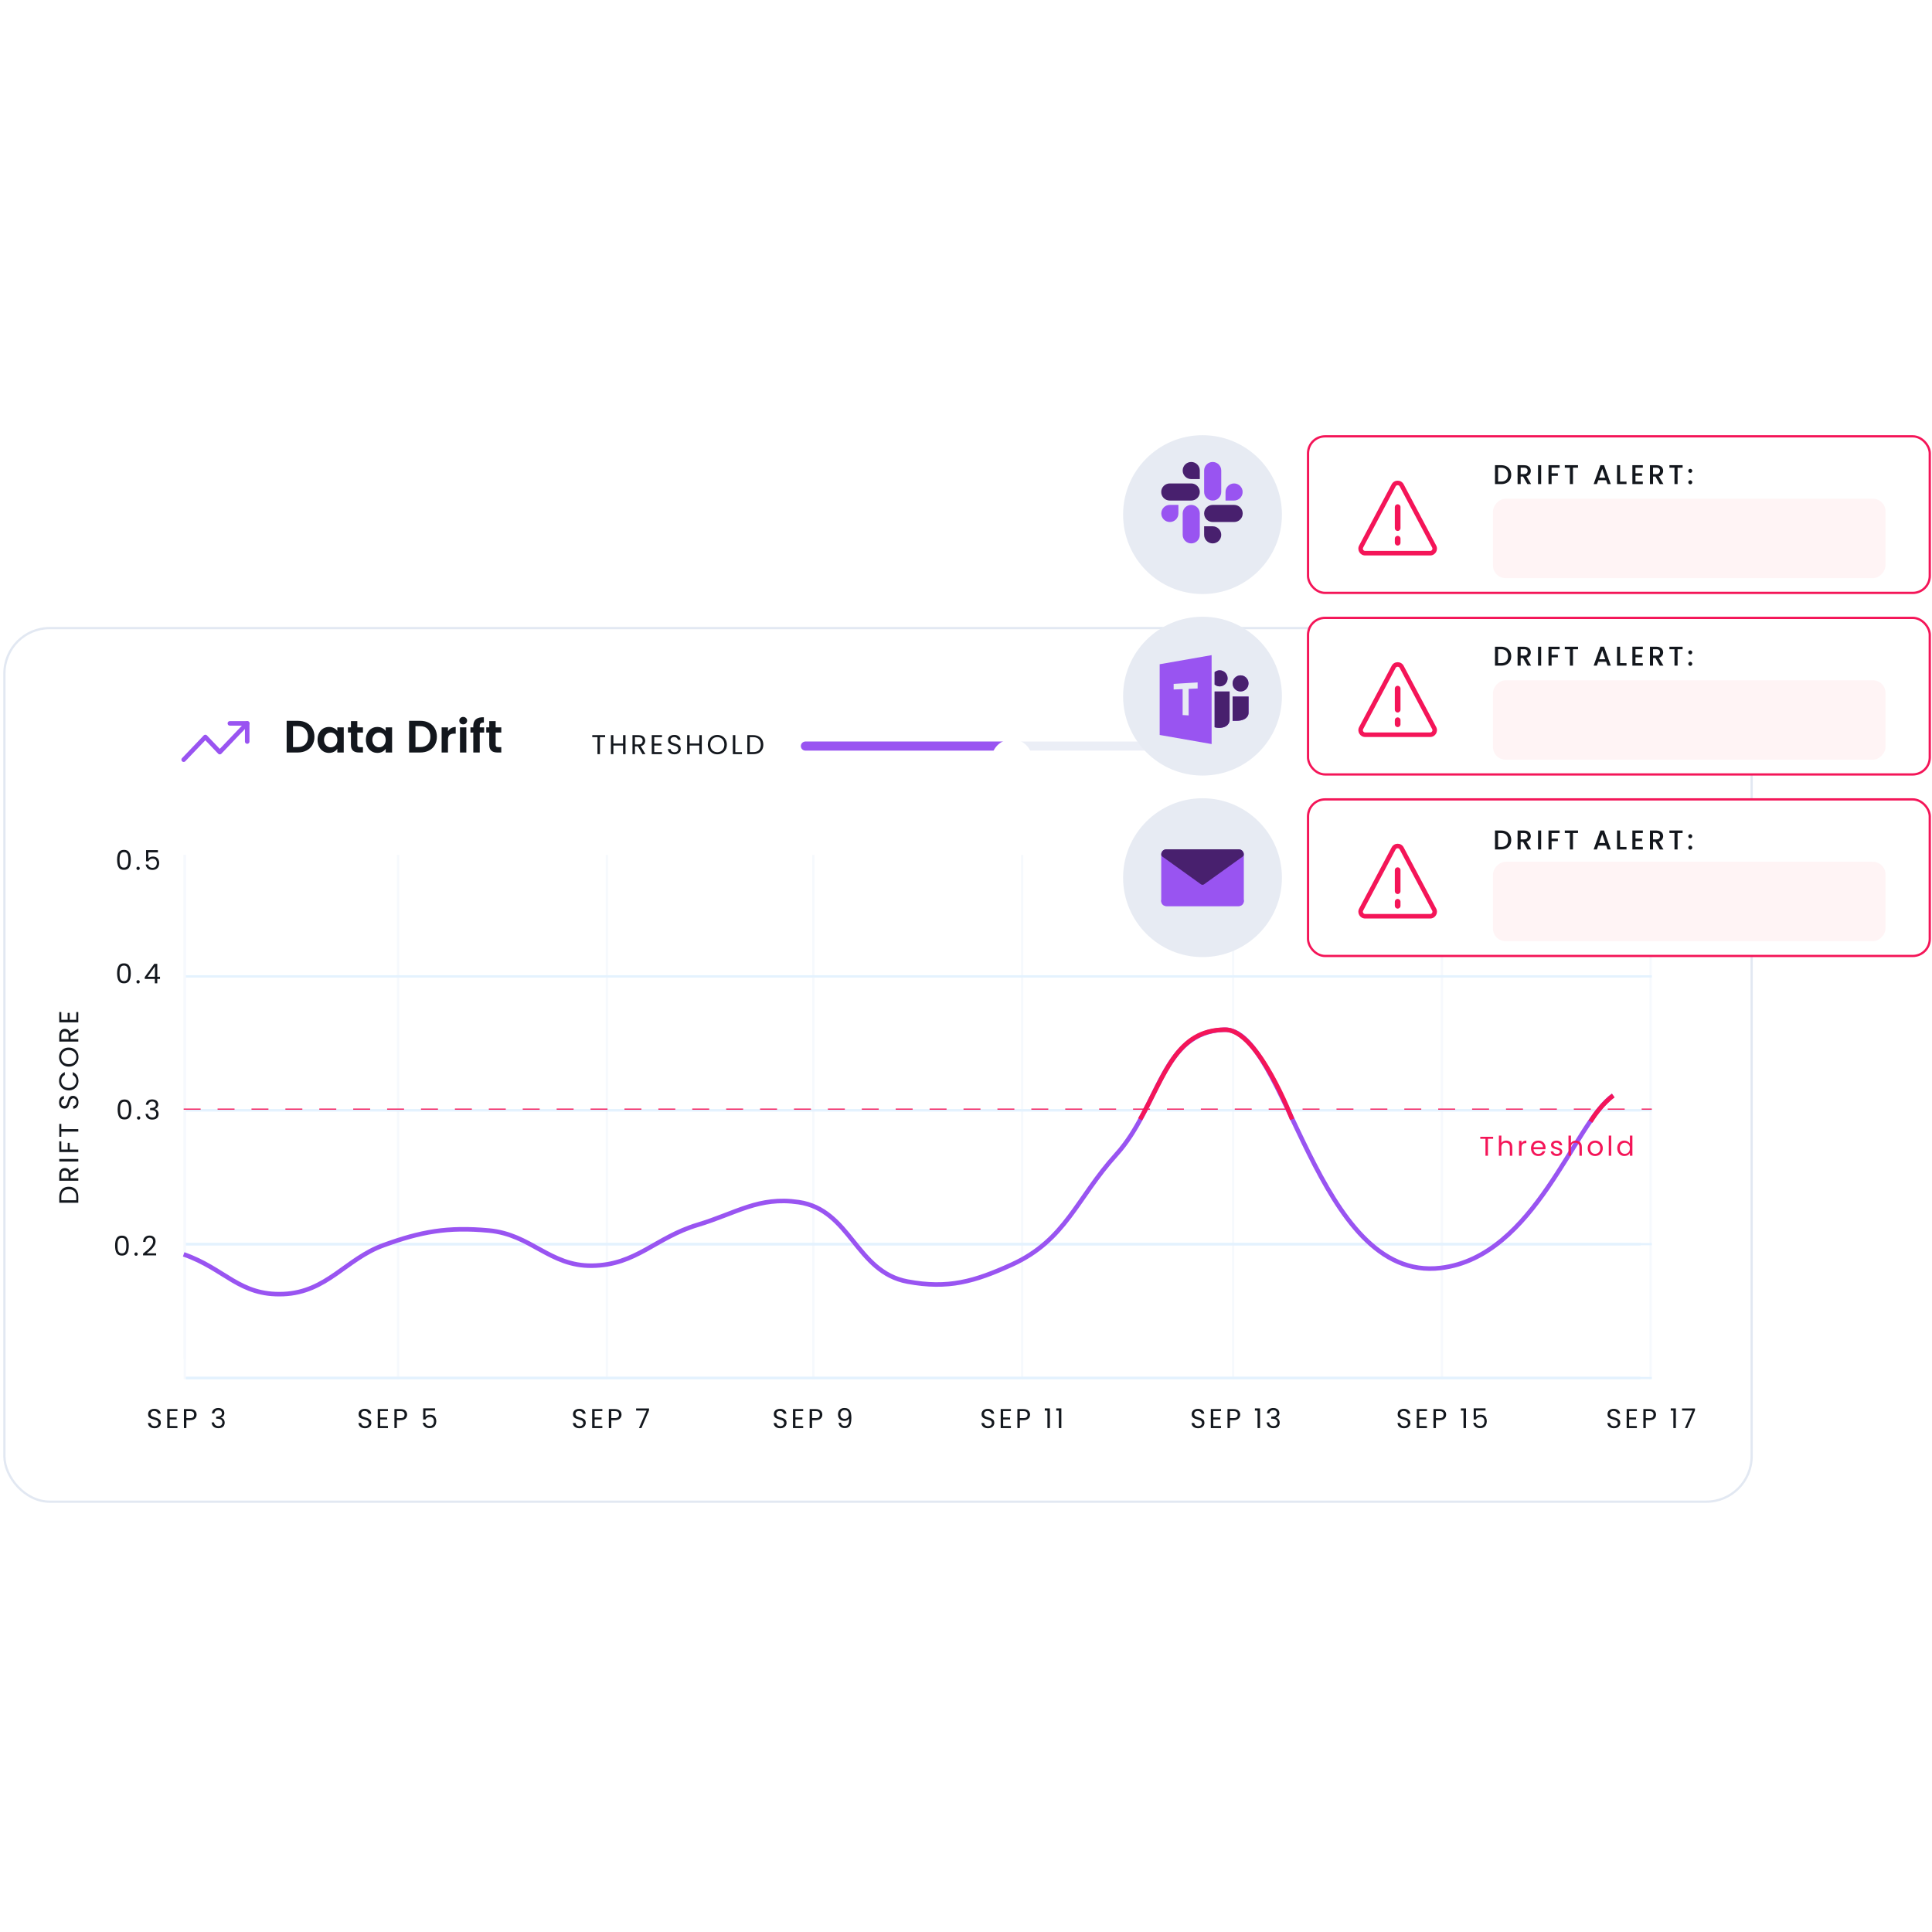 <?xml version="1.0" encoding="UTF-8"?> <svg xmlns="http://www.w3.org/2000/svg" width="351" height="351" viewBox="0 0 351 351" fill="none"><rect x="0.802" y="114.107" width="317.432" height="158.716" rx="8.245" fill="white" stroke="#E2E8F2" stroke-width="0.412"></rect><path d="M208.575 136.162L146.326 136.162C145.984 136.162 145.707 135.885 145.707 135.544C145.707 135.202 145.984 134.925 146.326 134.925L208.575 134.925C208.917 134.925 209.194 135.202 209.194 135.544C209.194 135.885 208.917 136.162 208.575 136.162Z" fill="#EBEEF6" stroke="#EBEEF6" stroke-width="0.412"></path><path d="M183.016 134.719C183.471 134.719 183.84 135.088 183.84 135.544V135.544C183.84 135.999 183.471 136.368 183.016 136.368L146.326 136.368C145.87 136.368 145.501 135.999 145.501 135.544V135.544C145.501 135.088 145.87 134.719 146.326 134.719L183.016 134.719Z" fill="#9954F1"></path><path d="M109.937 133.561V133.927H108.997V137.009H108.547V133.927H107.602V133.561H109.937ZM113.643 133.561V137.009H113.193V135.446H111.436V137.009H110.986V133.561H111.436V135.075H113.193V133.561H113.643ZM116.722 137.009L115.9 135.599H115.356V137.009H114.906V133.561H116.019C116.28 133.561 116.499 133.605 116.677 133.695C116.858 133.784 116.994 133.904 117.083 134.056C117.172 134.207 117.216 134.381 117.216 134.575C117.216 134.813 117.147 135.022 117.009 135.203C116.873 135.385 116.669 135.505 116.395 135.565L117.261 137.009H116.722ZM115.356 135.238H116.019C116.263 135.238 116.446 135.179 116.568 135.06C116.69 134.938 116.751 134.776 116.751 134.575C116.751 134.371 116.69 134.212 116.568 134.1C116.45 133.988 116.266 133.932 116.019 133.932H115.356V135.238ZM118.861 133.927V135.08H120.117V135.451H118.861V136.638H120.266V137.009H118.411V133.556H120.266V133.927H118.861ZM122.535 137.044C122.307 137.044 122.103 137.004 121.921 136.925C121.743 136.842 121.603 136.73 121.501 136.589C121.399 136.443 121.346 136.277 121.343 136.089H121.822C121.839 136.25 121.905 136.387 122.02 136.499C122.139 136.608 122.311 136.663 122.535 136.663C122.749 136.663 122.917 136.61 123.039 136.504C123.165 136.396 123.227 136.257 123.227 136.089C123.227 135.957 123.191 135.85 123.119 135.767C123.046 135.685 122.955 135.622 122.846 135.579C122.738 135.536 122.591 135.49 122.406 135.441C122.179 135.381 121.996 135.322 121.857 135.263C121.722 135.203 121.605 135.111 121.506 134.986C121.41 134.857 121.362 134.686 121.362 134.471C121.362 134.283 121.41 134.117 121.506 133.972C121.601 133.826 121.735 133.714 121.907 133.635C122.081 133.556 122.281 133.516 122.505 133.516C122.828 133.516 123.092 133.597 123.297 133.759C123.504 133.92 123.621 134.135 123.648 134.402H123.153C123.137 134.27 123.067 134.155 122.945 134.056C122.823 133.953 122.662 133.902 122.461 133.902C122.273 133.902 122.119 133.952 122.001 134.051C121.882 134.146 121.822 134.282 121.822 134.456C121.822 134.582 121.857 134.684 121.926 134.763C121.999 134.842 122.086 134.903 122.189 134.946C122.294 134.986 122.441 135.032 122.629 135.085C122.856 135.147 123.039 135.21 123.178 135.273C123.316 135.332 123.435 135.426 123.534 135.555C123.633 135.68 123.683 135.851 123.683 136.069C123.683 136.237 123.638 136.396 123.549 136.544C123.46 136.692 123.328 136.813 123.153 136.905C122.978 136.997 122.772 137.044 122.535 137.044ZM127.496 133.561V137.009H127.046V135.446H125.29V137.009H124.84V133.561H125.29V135.075H127.046V133.561H127.496ZM130.323 137.044C130.003 137.044 129.711 136.969 129.447 136.821C129.183 136.669 128.974 136.46 128.819 136.193C128.667 135.922 128.591 135.619 128.591 135.283C128.591 134.946 128.667 134.644 128.819 134.377C128.974 134.107 129.183 133.897 129.447 133.749C129.711 133.597 130.003 133.521 130.323 133.521C130.646 133.521 130.94 133.597 131.203 133.749C131.467 133.897 131.675 134.105 131.827 134.372C131.978 134.639 132.054 134.943 132.054 135.283C132.054 135.622 131.978 135.926 131.827 136.193C131.675 136.46 131.467 136.669 131.203 136.821C130.94 136.969 130.646 137.044 130.323 137.044ZM130.323 136.653C130.564 136.653 130.78 136.597 130.971 136.485C131.165 136.373 131.317 136.213 131.426 136.005C131.538 135.797 131.594 135.556 131.594 135.283C131.594 135.005 131.538 134.765 131.426 134.56C131.317 134.352 131.167 134.193 130.976 134.08C130.785 133.968 130.567 133.912 130.323 133.912C130.079 133.912 129.861 133.968 129.67 134.08C129.479 134.193 129.327 134.352 129.215 134.56C129.106 134.765 129.051 135.005 129.051 135.283C129.051 135.556 129.106 135.797 129.215 136.005C129.327 136.213 129.479 136.373 129.67 136.485C129.864 136.597 130.082 136.653 130.323 136.653ZM133.593 136.643H134.801V137.009H133.143V133.561H133.593V136.643ZM136.847 133.561C137.223 133.561 137.548 133.632 137.821 133.774C138.098 133.912 138.309 134.112 138.455 134.372C138.603 134.633 138.677 134.94 138.677 135.292C138.677 135.645 138.603 135.952 138.455 136.213C138.309 136.47 138.098 136.668 137.821 136.806C137.548 136.941 137.223 137.009 136.847 137.009H135.773V133.561H136.847ZM136.847 136.638C137.292 136.638 137.632 136.521 137.866 136.287C138.1 136.049 138.217 135.718 138.217 135.292C138.217 134.864 138.098 134.529 137.861 134.288C137.627 134.047 137.289 133.927 136.847 133.927H136.223V136.638H136.847Z" fill="#13171D"></path><path d="M214.379 135.026C214.379 134.36 214.491 133.841 214.714 133.468C214.941 133.091 215.33 132.902 215.88 132.902C216.43 132.902 216.817 133.091 217.04 133.468C217.267 133.841 217.381 134.36 217.381 135.026C217.381 135.699 217.267 136.227 217.04 136.607C216.817 136.984 216.43 137.173 215.88 137.173C215.33 137.173 214.941 136.984 214.714 136.607C214.491 136.227 214.379 135.699 214.379 135.026ZM216.734 135.026C216.734 134.714 216.713 134.451 216.671 134.235C216.632 134.02 216.551 133.845 216.428 133.71C216.305 133.572 216.122 133.502 215.88 133.502C215.638 133.502 215.455 133.572 215.332 133.71C215.209 133.845 215.126 134.02 215.083 134.235C215.045 134.451 215.026 134.714 215.026 135.026C215.026 135.349 215.045 135.62 215.083 135.84C215.122 136.059 215.203 136.236 215.326 136.371C215.453 136.505 215.638 136.573 215.88 136.573C216.122 136.573 216.305 136.505 216.428 136.371C216.555 136.236 216.638 136.059 216.676 135.84C216.715 135.62 216.734 135.349 216.734 135.026ZM219.121 137.225C219.002 137.225 218.902 137.185 218.821 137.104C218.74 137.023 218.7 136.923 218.7 136.804C218.7 136.684 218.74 136.584 218.821 136.504C218.902 136.423 219.002 136.382 219.121 136.382C219.237 136.382 219.335 136.423 219.416 136.504C219.497 136.584 219.537 136.684 219.537 136.804C219.537 136.923 219.497 137.023 219.416 137.104C219.335 137.185 219.237 137.225 219.121 137.225ZM220.842 134.016C220.866 133.658 221.002 133.379 221.252 133.179C221.506 132.979 221.829 132.879 222.222 132.879C222.491 132.879 222.724 132.927 222.92 133.023C223.116 133.12 223.265 133.25 223.365 133.416C223.465 133.581 223.515 133.768 223.515 133.976C223.515 134.214 223.451 134.418 223.324 134.587C223.197 134.757 223.045 134.87 222.868 134.928V134.951C223.095 135.02 223.272 135.147 223.399 135.332C223.526 135.513 223.59 135.746 223.59 136.03C223.59 136.257 223.538 136.459 223.434 136.636C223.33 136.813 223.176 136.954 222.972 137.058C222.768 137.158 222.524 137.208 222.239 137.208C221.824 137.208 221.481 137.102 221.212 136.89C220.946 136.675 220.804 136.367 220.785 135.967H221.42C221.435 136.171 221.514 136.338 221.656 136.469C221.799 136.596 221.991 136.659 222.233 136.659C222.468 136.659 222.649 136.596 222.776 136.469C222.903 136.338 222.966 136.171 222.966 135.967C222.966 135.697 222.88 135.507 222.707 135.395C222.537 135.28 222.276 135.222 221.922 135.222H221.772V134.68H221.928C222.239 134.676 222.476 134.624 222.637 134.524C222.803 134.424 222.886 134.266 222.886 134.051C222.886 133.866 222.826 133.72 222.707 133.612C222.587 133.5 222.418 133.445 222.199 133.445C221.983 133.445 221.816 133.5 221.697 133.612C221.577 133.72 221.506 133.854 221.483 134.016H220.842Z" fill="#13171D"></path><g filter="url(#filter0_dd_338_64308)"><circle cx="183.841" cy="135.544" r="3.71" fill="white"></circle></g><path d="M20.907 226.291C20.907 225.724 20.999 225.282 21.184 224.965C21.368 224.645 21.692 224.485 22.153 224.485C22.612 224.485 22.933 224.645 23.118 224.965C23.303 225.282 23.395 225.724 23.395 226.291C23.395 226.868 23.303 227.316 23.118 227.636C22.933 227.956 22.612 228.116 22.153 228.116C21.692 228.116 21.368 227.956 21.184 227.636C20.999 227.316 20.907 226.868 20.907 226.291ZM22.95 226.291C22.95 226.004 22.93 225.761 22.89 225.564C22.854 225.362 22.777 225.201 22.658 225.079C22.542 224.957 22.374 224.896 22.153 224.896C21.929 224.896 21.758 224.957 21.639 225.079C21.523 225.201 21.446 225.362 21.406 225.564C21.37 225.761 21.352 226.004 21.352 226.291C21.352 226.588 21.37 226.837 21.406 227.038C21.446 227.239 21.523 227.401 21.639 227.523C21.758 227.645 21.929 227.706 22.153 227.706C22.374 227.706 22.542 227.645 22.658 227.523C22.777 227.401 22.854 227.239 22.89 227.038C22.93 226.837 22.95 226.588 22.95 226.291ZM24.725 228.146C24.64 228.146 24.567 228.116 24.508 228.057C24.448 227.997 24.419 227.925 24.419 227.839C24.419 227.753 24.448 227.681 24.508 227.622C24.567 227.562 24.64 227.532 24.725 227.532C24.808 227.532 24.877 227.562 24.933 227.622C24.992 227.681 25.022 227.753 25.022 227.839C25.022 227.925 24.992 227.997 24.933 228.057C24.877 228.116 24.808 228.146 24.725 228.146ZM25.987 227.755C26.405 227.419 26.734 227.143 26.971 226.929C27.209 226.711 27.408 226.485 27.57 226.251C27.735 226.014 27.817 225.781 27.817 225.554C27.817 225.339 27.764 225.171 27.659 225.049C27.556 224.924 27.39 224.861 27.159 224.861C26.935 224.861 26.76 224.932 26.635 225.074C26.513 225.212 26.447 225.399 26.437 225.633H26.002C26.015 225.263 26.127 224.978 26.338 224.777C26.549 224.576 26.821 224.475 27.154 224.475C27.494 224.475 27.763 224.569 27.96 224.757C28.162 224.945 28.262 225.204 28.262 225.534C28.262 225.808 28.18 226.075 28.015 226.335C27.853 226.593 27.669 226.82 27.461 227.018C27.253 227.213 26.988 227.44 26.664 227.701H28.366V228.077H25.987V227.755Z" fill="#13171D"></path><path d="M21.274 176.821C21.274 176.254 21.366 175.812 21.551 175.495C21.735 175.175 22.059 175.015 22.52 175.015C22.979 175.015 23.3 175.175 23.485 175.495C23.67 175.812 23.762 176.254 23.762 176.821C23.762 177.398 23.67 177.847 23.485 178.167C23.3 178.487 22.979 178.646 22.52 178.646C22.059 178.646 21.735 178.487 21.551 178.167C21.366 177.847 21.274 177.398 21.274 176.821ZM23.317 176.821C23.317 176.534 23.297 176.292 23.258 176.094C23.221 175.893 23.144 175.731 23.025 175.609C22.91 175.487 22.741 175.426 22.52 175.426C22.296 175.426 22.125 175.487 22.006 175.609C21.89 175.731 21.813 175.893 21.773 176.094C21.737 176.292 21.719 176.534 21.719 176.821C21.719 177.118 21.737 177.367 21.773 177.568C21.813 177.769 21.89 177.931 22.006 178.053C22.125 178.175 22.296 178.236 22.52 178.236C22.741 178.236 22.91 178.175 23.025 178.053C23.144 177.931 23.221 177.769 23.258 177.568C23.297 177.367 23.317 177.118 23.317 176.821ZM25.093 178.676C25.007 178.676 24.934 178.646 24.875 178.587C24.815 178.528 24.786 178.455 24.786 178.369C24.786 178.284 24.815 178.211 24.875 178.152C24.934 178.092 25.007 178.063 25.093 178.063C25.175 178.063 25.244 178.092 25.3 178.152C25.36 178.211 25.389 178.284 25.389 178.369C25.389 178.455 25.36 178.528 25.3 178.587C25.244 178.646 25.175 178.676 25.093 178.676ZM26.299 177.85V177.509L28.036 175.104H28.575V177.459H29.07V177.85H28.575V178.646H28.13V177.85H26.299ZM28.149 175.574L26.819 177.459H28.149V175.574Z" fill="#13171D"></path><path d="M21.276 156.208C21.276 155.641 21.369 155.199 21.553 154.883C21.738 154.563 22.061 154.403 22.523 154.403C22.981 154.403 23.303 154.563 23.488 154.883C23.672 155.199 23.765 155.641 23.765 156.208C23.765 156.786 23.672 157.234 23.488 157.554C23.303 157.874 22.981 158.034 22.523 158.034C22.061 158.034 21.738 157.874 21.553 157.554C21.369 157.234 21.276 156.786 21.276 156.208ZM23.319 156.208C23.319 155.922 23.299 155.679 23.26 155.481C23.224 155.28 23.146 155.119 23.027 154.996C22.912 154.874 22.744 154.813 22.523 154.813C22.299 154.813 22.127 154.874 22.008 154.996C21.893 155.119 21.815 155.28 21.776 155.481C21.739 155.679 21.721 155.922 21.721 156.208C21.721 156.505 21.739 156.754 21.776 156.955C21.815 157.157 21.893 157.318 22.008 157.44C22.127 157.562 22.299 157.623 22.523 157.623C22.744 157.623 22.912 157.562 23.027 157.44C23.146 157.318 23.224 157.157 23.26 156.955C23.299 156.754 23.319 156.505 23.319 156.208ZM25.095 158.064C25.009 158.064 24.937 158.034 24.877 157.975C24.818 157.915 24.788 157.843 24.788 157.757C24.788 157.671 24.818 157.599 24.877 157.539C24.937 157.48 25.009 157.45 25.095 157.45C25.177 157.45 25.247 157.48 25.303 157.539C25.362 157.599 25.392 157.671 25.392 157.757C25.392 157.843 25.362 157.915 25.303 157.975C25.247 158.034 25.177 158.064 25.095 158.064ZM28.691 154.848H26.955V155.976C27.031 155.87 27.143 155.785 27.291 155.719C27.44 155.649 27.599 155.615 27.771 155.615C28.045 155.615 28.267 155.673 28.439 155.788C28.61 155.9 28.732 156.047 28.805 156.228C28.881 156.406 28.919 156.596 28.919 156.797C28.919 157.035 28.874 157.247 28.785 157.435C28.696 157.623 28.559 157.772 28.375 157.881C28.193 157.989 27.967 158.044 27.697 158.044C27.351 158.044 27.07 157.955 26.856 157.777C26.642 157.599 26.511 157.361 26.465 157.064H26.905C26.948 157.252 27.039 157.399 27.177 157.505C27.316 157.61 27.491 157.663 27.702 157.663C27.962 157.663 28.159 157.585 28.291 157.43C28.422 157.272 28.488 157.064 28.488 156.807C28.488 156.55 28.422 156.352 28.291 156.213C28.159 156.072 27.964 156.001 27.707 156.001C27.532 156.001 27.379 156.044 27.247 156.129C27.118 156.212 27.024 156.326 26.965 156.471H26.539V154.452H28.691V154.848Z" fill="#13171D"></path><path d="M21.373 201.556C21.373 200.989 21.465 200.547 21.65 200.23C21.834 199.91 22.158 199.75 22.619 199.75C23.078 199.75 23.399 199.91 23.584 200.23C23.769 200.547 23.861 200.989 23.861 201.556C23.861 202.133 23.769 202.582 23.584 202.901C23.399 203.221 23.078 203.381 22.619 203.381C22.158 203.381 21.834 203.221 21.65 202.901C21.465 202.582 21.373 202.133 21.373 201.556ZM23.416 201.556C23.416 201.269 23.396 201.027 23.357 200.829C23.32 200.628 23.243 200.466 23.124 200.344C23.009 200.222 22.84 200.161 22.619 200.161C22.395 200.161 22.224 200.222 22.105 200.344C21.989 200.466 21.912 200.628 21.872 200.829C21.836 201.027 21.818 201.269 21.818 201.556C21.818 201.853 21.836 202.102 21.872 202.303C21.912 202.504 21.989 202.666 22.105 202.788C22.224 202.91 22.395 202.971 22.619 202.971C22.84 202.971 23.009 202.91 23.124 202.788C23.243 202.666 23.32 202.504 23.357 202.303C23.396 202.102 23.416 201.853 23.416 201.556ZM25.192 203.411C25.106 203.411 25.033 203.381 24.974 203.322C24.915 203.263 24.885 203.19 24.885 203.104C24.885 203.019 24.915 202.946 24.974 202.887C25.033 202.827 25.106 202.798 25.192 202.798C25.274 202.798 25.343 202.827 25.399 202.887C25.459 202.946 25.488 203.019 25.488 203.104C25.488 203.19 25.459 203.263 25.399 203.322C25.343 203.381 25.274 203.411 25.192 203.411ZM26.497 200.705C26.52 200.402 26.637 200.164 26.849 199.993C27.06 199.821 27.333 199.735 27.67 199.735C27.894 199.735 28.087 199.777 28.249 199.859C28.413 199.938 28.537 200.047 28.62 200.186C28.705 200.324 28.748 200.481 28.748 200.656C28.748 200.86 28.689 201.036 28.57 201.185C28.455 201.333 28.303 201.429 28.115 201.472V201.497C28.329 201.549 28.499 201.653 28.625 201.808C28.75 201.963 28.812 202.166 28.812 202.417C28.812 202.605 28.77 202.775 28.684 202.926C28.598 203.075 28.47 203.192 28.298 203.277C28.127 203.363 27.92 203.406 27.68 203.406C27.33 203.406 27.043 203.315 26.819 203.134C26.595 202.949 26.469 202.689 26.443 202.352H26.878C26.901 202.55 26.982 202.712 27.121 202.837C27.259 202.963 27.444 203.025 27.675 203.025C27.906 203.025 28.08 202.966 28.199 202.847C28.321 202.725 28.382 202.568 28.382 202.377C28.382 202.13 28.3 201.952 28.135 201.843C27.97 201.734 27.721 201.68 27.388 201.68H27.274V201.304H27.393C27.696 201.3 27.925 201.251 28.08 201.155C28.235 201.056 28.313 200.905 28.313 200.7C28.313 200.525 28.255 200.385 28.14 200.28C28.028 200.174 27.866 200.121 27.655 200.121C27.45 200.121 27.285 200.174 27.16 200.28C27.035 200.385 26.961 200.527 26.938 200.705H26.497Z" fill="#13171D"></path><path d="M250.459 130.884L247.835 132.406C247.613 132.535 247.327 132.379 247.327 132.119V129.074C247.327 128.815 247.612 128.658 247.835 128.788L250.459 130.31C250.509 130.338 250.551 130.38 250.581 130.431C250.61 130.481 250.625 130.538 250.625 130.597C250.625 130.655 250.61 130.712 250.581 130.763C250.551 130.813 250.509 130.855 250.459 130.884V130.884Z" fill="#48CFAD"></path><path d="M255.513 132.482H257.223V133.001H254.875V128.116H255.513V132.482ZM258.23 128.536C258.108 128.536 258.005 128.494 257.921 128.41C257.837 128.326 257.795 128.223 257.795 128.102C257.795 127.98 257.837 127.878 257.921 127.794C258.005 127.71 258.108 127.667 258.23 127.667C258.346 127.667 258.444 127.71 258.524 127.794C258.608 127.878 258.65 127.98 258.65 128.102C258.65 128.223 258.608 128.326 258.524 128.41C258.444 128.494 258.346 128.536 258.23 128.536ZM258.538 129.16V133.001H257.9V129.16H258.538ZM261.054 132.412L262.246 129.16H262.926L261.419 133.001H260.676L259.169 129.16H259.856L261.054 132.412ZM267.057 130.933C267.057 131.055 267.05 131.183 267.036 131.319H263.967C263.99 131.697 264.119 131.994 264.352 132.209C264.59 132.419 264.878 132.524 265.214 132.524C265.49 132.524 265.719 132.461 265.901 132.335C266.088 132.204 266.219 132.031 266.293 131.816H266.98C266.878 132.185 266.672 132.487 266.364 132.72C266.055 132.949 265.672 133.064 265.214 133.064C264.85 133.064 264.523 132.982 264.233 132.819C263.948 132.655 263.724 132.424 263.56 132.125C263.397 131.821 263.315 131.471 263.315 131.073C263.315 130.676 263.394 130.328 263.553 130.029C263.712 129.73 263.934 129.501 264.219 129.342C264.509 129.179 264.84 129.097 265.214 129.097C265.579 129.097 265.901 129.177 266.181 129.335C266.462 129.494 266.677 129.714 266.826 129.994C266.98 130.27 267.057 130.583 267.057 130.933ZM266.399 130.8C266.399 130.557 266.345 130.349 266.237 130.176C266.13 129.999 265.983 129.866 265.796 129.777C265.614 129.683 265.41 129.637 265.186 129.637C264.864 129.637 264.588 129.74 264.359 129.945C264.135 130.151 264.006 130.436 263.974 130.8H266.399ZM274.722 128.151V133.001H274.085V129.384L272.473 133.001H272.024L270.405 129.377V133.001H269.768V128.151H270.454L272.249 132.16L274.043 128.151H274.722ZM277.479 133.064C277.119 133.064 276.792 132.982 276.498 132.819C276.208 132.655 275.979 132.424 275.811 132.125C275.647 131.821 275.566 131.471 275.566 131.073C275.566 130.681 275.65 130.335 275.818 130.036C275.991 129.733 276.224 129.501 276.519 129.342C276.813 129.179 277.143 129.097 277.507 129.097C277.871 129.097 278.201 129.179 278.495 129.342C278.79 129.501 279.021 129.73 279.189 130.029C279.362 130.328 279.448 130.676 279.448 131.073C279.448 131.471 279.36 131.821 279.182 132.125C279.009 132.424 278.773 132.655 278.474 132.819C278.175 132.982 277.843 133.064 277.479 133.064ZM277.479 132.503C277.708 132.503 277.923 132.449 278.124 132.342C278.325 132.234 278.486 132.073 278.607 131.858C278.733 131.643 278.797 131.382 278.797 131.073C278.797 130.765 278.736 130.503 278.614 130.289C278.493 130.074 278.334 129.915 278.138 129.812C277.942 129.705 277.729 129.651 277.5 129.651C277.266 129.651 277.051 129.705 276.855 129.812C276.664 129.915 276.51 130.074 276.393 130.289C276.276 130.503 276.217 130.765 276.217 131.073C276.217 131.386 276.274 131.65 276.386 131.865C276.502 132.08 276.657 132.242 276.848 132.349C277.04 132.452 277.25 132.503 277.479 132.503ZM282.158 129.09C282.625 129.09 283.004 129.233 283.293 129.518C283.583 129.798 283.728 130.204 283.728 130.737V133.001H283.097V130.828C283.097 130.445 283.001 130.153 282.81 129.952C282.618 129.747 282.357 129.644 282.025 129.644C281.688 129.644 281.42 129.749 281.219 129.959C281.023 130.169 280.925 130.475 280.925 130.877V133.001H280.287V129.16H280.925V129.707C281.051 129.511 281.221 129.359 281.436 129.251C281.656 129.144 281.896 129.09 282.158 129.09ZM285.099 128.536C284.978 128.536 284.875 128.494 284.791 128.41C284.707 128.326 284.665 128.223 284.665 128.102C284.665 127.98 284.707 127.878 284.791 127.794C284.875 127.71 284.978 127.667 285.099 127.667C285.216 127.667 285.314 127.71 285.393 127.794C285.477 127.878 285.52 127.98 285.52 128.102C285.52 128.223 285.477 128.326 285.393 128.41C285.314 128.494 285.216 128.536 285.099 128.536ZM285.407 129.16V133.001H284.77V129.16H285.407ZM287.272 129.686V131.949C287.272 132.136 287.312 132.27 287.391 132.349C287.471 132.424 287.609 132.461 287.805 132.461H288.274V133.001H287.7C287.345 133.001 287.078 132.919 286.901 132.755C286.723 132.592 286.634 132.323 286.634 131.949V129.686H286.137V129.16H286.634V128.193H287.272V129.16H288.274V129.686H287.272ZM290.722 133.064C290.362 133.064 290.035 132.982 289.741 132.819C289.451 132.655 289.222 132.424 289.054 132.125C288.891 131.821 288.809 131.471 288.809 131.073C288.809 130.681 288.893 130.335 289.061 130.036C289.234 129.733 289.468 129.501 289.762 129.342C290.056 129.179 290.386 129.097 290.75 129.097C291.115 129.097 291.444 129.179 291.738 129.342C292.033 129.501 292.264 129.73 292.432 130.029C292.605 130.328 292.691 130.676 292.691 131.073C292.691 131.471 292.603 131.821 292.425 132.125C292.252 132.424 292.016 132.655 291.717 132.819C291.418 132.982 291.087 133.064 290.722 133.064ZM290.722 132.503C290.951 132.503 291.166 132.449 291.367 132.342C291.568 132.234 291.729 132.073 291.85 131.858C291.977 131.643 292.04 131.382 292.04 131.073C292.04 130.765 291.979 130.503 291.857 130.289C291.736 130.074 291.577 129.915 291.381 129.812C291.185 129.705 290.972 129.651 290.743 129.651C290.51 129.651 290.295 129.705 290.098 129.812C289.907 129.915 289.753 130.074 289.636 130.289C289.519 130.503 289.461 130.765 289.461 131.073C289.461 131.386 289.517 131.65 289.629 131.865C289.746 132.08 289.9 132.242 290.091 132.349C290.283 132.452 290.493 132.503 290.722 132.503ZM294.168 129.784C294.28 129.564 294.439 129.394 294.644 129.272C294.854 129.151 295.109 129.09 295.408 129.09V129.749H295.24C294.525 129.749 294.168 130.137 294.168 130.912V133.001H293.53V129.16H294.168V129.784ZM296.474 128.536C296.352 128.536 296.249 128.494 296.165 128.41C296.081 128.326 296.039 128.223 296.039 128.102C296.039 127.98 296.081 127.878 296.165 127.794C296.249 127.71 296.352 127.667 296.474 127.667C296.591 127.667 296.689 127.71 296.768 127.794C296.852 127.878 296.894 127.98 296.894 128.102C296.894 128.223 296.852 128.326 296.768 128.41C296.689 128.494 296.591 128.536 296.474 128.536ZM296.782 129.16V133.001H296.144V129.16H296.782ZM299.74 129.09C300.207 129.09 300.586 129.233 300.876 129.518C301.165 129.798 301.31 130.204 301.31 130.737V133.001H300.679V130.828C300.679 130.445 300.584 130.153 300.392 129.952C300.2 129.747 299.939 129.644 299.607 129.644C299.271 129.644 299.002 129.749 298.801 129.959C298.605 130.169 298.507 130.475 298.507 130.877V133.001H297.869V129.16H298.507V129.707C298.633 129.511 298.803 129.359 299.018 129.251C299.238 129.144 299.479 129.09 299.74 129.09ZM303.936 129.097C304.267 129.097 304.557 129.17 304.805 129.314C305.057 129.459 305.244 129.641 305.365 129.861V129.16H306.01V133.085C306.01 133.435 305.935 133.746 305.786 134.017C305.636 134.293 305.421 134.508 305.141 134.662C304.865 134.816 304.543 134.893 304.174 134.893C303.669 134.893 303.249 134.774 302.913 134.536C302.576 134.297 302.378 133.973 302.317 133.561H302.948C303.018 133.795 303.162 133.982 303.382 134.122C303.602 134.267 303.866 134.339 304.174 134.339C304.524 134.339 304.809 134.23 305.029 134.01C305.253 133.79 305.365 133.482 305.365 133.085V132.279C305.239 132.503 305.052 132.69 304.805 132.84C304.557 132.989 304.267 133.064 303.936 133.064C303.595 133.064 303.284 132.98 303.004 132.812C302.728 132.643 302.511 132.407 302.352 132.104C302.193 131.8 302.114 131.454 302.114 131.066C302.114 130.674 302.193 130.331 302.352 130.036C302.511 129.737 302.728 129.506 303.004 129.342C303.284 129.179 303.595 129.097 303.936 129.097ZM305.365 131.073C305.365 130.784 305.307 130.531 305.19 130.317C305.073 130.102 304.915 129.938 304.714 129.826C304.517 129.709 304.3 129.651 304.062 129.651C303.824 129.651 303.606 129.707 303.41 129.819C303.214 129.931 303.057 130.095 302.941 130.31C302.824 130.524 302.765 130.777 302.765 131.066C302.765 131.361 302.824 131.618 302.941 131.837C303.057 132.052 303.214 132.218 303.41 132.335C303.606 132.447 303.824 132.503 304.062 132.503C304.3 132.503 304.517 132.447 304.714 132.335C304.915 132.218 305.073 132.052 305.19 131.837C305.307 131.618 305.365 131.363 305.365 131.073Z" fill="#48CFAD"></path><path d="M10.774 217.436C10.774 217.06 10.845 216.735 10.987 216.461C11.125 216.184 11.325 215.973 11.585 215.828C11.846 215.68 12.153 215.606 12.506 215.606C12.858 215.606 13.165 215.68 13.426 215.828C13.683 215.973 13.881 216.184 14.019 216.461C14.155 216.735 14.222 217.06 14.222 217.436L14.222 218.509L10.774 218.509L10.774 217.436ZM13.851 217.436C13.851 216.991 13.734 216.651 13.5 216.417C13.262 216.183 12.931 216.066 12.506 216.066C12.077 216.066 11.742 216.184 11.501 216.422C11.261 216.656 11.14 216.994 11.14 217.436L11.14 218.059L13.851 218.059L13.851 217.436ZM14.222 212.702L12.812 213.523L12.812 214.067L14.222 214.067L14.222 214.517L10.774 214.517L10.774 213.404C10.774 213.143 10.819 212.924 10.908 212.746C10.997 212.565 11.117 212.429 11.269 212.34C11.421 212.251 11.594 212.207 11.788 212.207C12.026 212.207 12.235 212.276 12.416 212.415C12.598 212.55 12.718 212.754 12.778 213.028L14.222 212.162L14.222 212.702ZM12.451 214.067L12.451 213.404C12.451 213.16 12.392 212.977 12.273 212.855C12.151 212.733 11.989 212.672 11.788 212.672C11.584 212.672 11.425 212.733 11.313 212.855C11.201 212.974 11.145 213.157 11.145 213.404L11.145 214.067L12.451 214.067ZM10.774 210.562L14.222 210.562L14.222 211.013L10.774 211.013L10.774 210.562ZM10.774 207.351L11.14 207.351L11.14 208.85L12.303 208.85L12.303 207.633L12.669 207.633L12.669 208.85L14.222 208.85L14.222 209.301L10.774 209.301L10.774 207.351ZM10.774 204.191L11.14 204.191L11.14 205.131L14.222 205.131L14.222 205.581L11.14 205.581L11.14 206.526L10.774 206.526L10.774 204.191ZM14.257 200.235C14.257 200.463 14.217 200.667 14.138 200.848C14.056 201.027 13.944 201.167 13.802 201.269C13.657 201.371 13.49 201.424 13.302 201.427L13.302 200.947C13.464 200.931 13.601 200.865 13.713 200.75C13.822 200.631 13.876 200.459 13.876 200.235C13.876 200.021 13.823 199.852 13.718 199.73C13.609 199.605 13.47 199.542 13.302 199.542C13.17 199.542 13.063 199.579 12.98 199.651C12.898 199.724 12.835 199.815 12.793 199.923C12.75 200.032 12.703 200.179 12.654 200.364C12.595 200.591 12.535 200.774 12.476 200.913C12.416 201.048 12.324 201.165 12.199 201.264C12.07 201.36 11.899 201.407 11.684 201.407C11.496 201.407 11.33 201.36 11.185 201.264C11.04 201.168 10.928 201.035 10.848 200.863C10.769 200.688 10.73 200.489 10.73 200.265C10.73 199.941 10.81 199.678 10.972 199.473C11.134 199.265 11.348 199.148 11.615 199.122L11.615 199.617C11.483 199.633 11.368 199.702 11.269 199.824C11.167 199.946 11.116 200.108 11.116 200.309C11.116 200.497 11.165 200.651 11.264 200.769C11.36 200.888 11.495 200.947 11.669 200.947C11.795 200.947 11.897 200.913 11.976 200.844C12.055 200.771 12.116 200.684 12.159 200.581C12.199 200.476 12.245 200.329 12.298 200.141C12.36 199.913 12.423 199.73 12.486 199.592C12.545 199.453 12.639 199.335 12.768 199.236C12.893 199.137 13.065 199.087 13.282 199.087C13.45 199.087 13.609 199.132 13.757 199.221C13.906 199.31 14.026 199.442 14.118 199.617C14.211 199.791 14.257 199.998 14.257 200.235ZM12.496 198.098C12.159 198.098 11.857 198.022 11.59 197.871C11.32 197.719 11.109 197.513 10.957 197.252C10.805 196.989 10.73 196.697 10.73 196.377C10.73 196.001 10.82 195.673 11.002 195.392C11.183 195.112 11.44 194.908 11.773 194.779L11.773 195.318C11.566 195.414 11.406 195.552 11.293 195.734C11.181 195.912 11.125 196.126 11.125 196.377C11.125 196.618 11.181 196.834 11.293 197.025C11.406 197.216 11.566 197.366 11.773 197.475C11.978 197.584 12.219 197.638 12.496 197.638C12.769 197.638 13.01 197.584 13.218 197.475C13.422 197.366 13.581 197.216 13.693 197.025C13.805 196.834 13.861 196.618 13.861 196.377C13.861 196.126 13.807 195.912 13.698 195.734C13.586 195.552 13.426 195.414 13.218 195.318L13.218 194.779C13.548 194.908 13.803 195.112 13.985 195.392C14.163 195.673 14.252 196.001 14.252 196.377C14.252 196.697 14.178 196.989 14.029 197.252C13.877 197.513 13.668 197.719 13.401 197.871C13.134 198.022 12.832 198.098 12.496 198.098ZM14.257 192.051C14.257 192.371 14.183 192.663 14.034 192.926C13.883 193.19 13.673 193.4 13.406 193.555C13.136 193.706 12.832 193.782 12.496 193.782C12.159 193.782 11.857 193.706 11.59 193.555C11.32 193.4 11.111 193.19 10.962 192.926C10.81 192.663 10.735 192.371 10.735 192.051C10.735 191.728 10.81 191.434 10.962 191.17C11.111 190.906 11.318 190.699 11.585 190.547C11.853 190.395 12.156 190.319 12.496 190.319C12.835 190.319 13.139 190.395 13.406 190.547C13.673 190.699 13.883 190.906 14.034 191.17C14.183 191.434 14.257 191.728 14.257 192.051ZM13.866 192.051C13.866 191.81 13.81 191.594 13.698 191.403C13.586 191.208 13.426 191.056 13.218 190.948C13.01 190.836 12.769 190.779 12.496 190.779C12.219 190.779 11.978 190.836 11.773 190.948C11.566 191.056 11.406 191.207 11.293 191.398C11.181 191.589 11.125 191.807 11.125 192.051C11.125 192.295 11.181 192.513 11.293 192.704C11.406 192.895 11.566 193.047 11.773 193.159C11.978 193.268 12.219 193.322 12.496 193.322C12.769 193.322 13.01 193.268 13.218 193.159C13.426 193.047 13.586 192.895 13.698 192.704C13.81 192.509 13.866 192.292 13.866 192.051ZM14.222 187.415L12.812 188.236L12.812 188.78L14.222 188.78L14.222 189.23L10.774 189.23L10.774 188.117C10.774 187.857 10.819 187.637 10.908 187.459C10.997 187.278 11.117 187.143 11.269 187.054C11.421 186.965 11.594 186.92 11.788 186.92C12.026 186.92 12.235 186.989 12.416 187.128C12.598 187.263 12.718 187.468 12.778 187.741L14.222 186.876L14.222 187.415ZM12.451 188.78L12.451 188.117C12.451 187.873 12.392 187.69 12.273 187.568C12.151 187.446 11.989 187.385 11.788 187.385C11.584 187.385 11.425 187.446 11.313 187.568C11.201 187.687 11.145 187.87 11.145 188.117L11.145 188.78L12.451 188.78ZM11.14 185.276L12.293 185.276L12.293 184.019L12.664 184.019L12.664 185.276L13.851 185.276L13.851 183.871L14.222 183.871L14.222 185.726L10.769 185.726L10.769 183.871L11.14 183.871L11.14 185.276Z" fill="#13171D"></path><path d="M54.09 130.956C54.694 130.956 55.224 131.074 55.681 131.31C56.142 131.547 56.497 131.885 56.744 132.325C56.997 132.759 57.124 133.265 57.124 133.842C57.124 134.419 56.997 134.925 56.744 135.359C56.497 135.787 56.142 136.12 55.681 136.356C55.224 136.593 54.694 136.711 54.09 136.711H52.078V130.956H54.09ZM54.048 135.73C54.653 135.73 55.12 135.565 55.45 135.235C55.78 134.905 55.945 134.441 55.945 133.842C55.945 133.243 55.78 132.775 55.45 132.44C55.12 132.099 54.653 131.929 54.048 131.929H53.232V135.73H54.048ZM57.691 134.411C57.691 133.949 57.782 133.539 57.963 133.182C58.15 132.825 58.4 132.55 58.713 132.358C59.032 132.165 59.387 132.069 59.777 132.069C60.118 132.069 60.414 132.138 60.667 132.275C60.926 132.413 61.132 132.586 61.286 132.795V132.143H62.448V136.711H61.286V136.043C61.137 136.257 60.931 136.436 60.667 136.579C60.409 136.716 60.109 136.785 59.769 136.785C59.384 136.785 59.032 136.686 58.713 136.488C58.4 136.29 58.15 136.013 57.963 135.656C57.782 135.293 57.691 134.878 57.691 134.411ZM61.286 134.427C61.286 134.147 61.231 133.908 61.121 133.71C61.011 133.506 60.862 133.352 60.675 133.248C60.489 133.138 60.288 133.083 60.074 133.083C59.859 133.083 59.661 133.135 59.48 133.24C59.299 133.344 59.15 133.498 59.035 133.702C58.925 133.899 58.87 134.136 58.87 134.411C58.87 134.685 58.925 134.927 59.035 135.136C59.15 135.34 59.299 135.496 59.48 135.606C59.667 135.716 59.865 135.771 60.074 135.771C60.288 135.771 60.489 135.719 60.675 135.614C60.862 135.504 61.011 135.351 61.121 135.153C61.231 134.949 61.286 134.707 61.286 134.427ZM64.919 133.091V135.301C64.919 135.455 64.955 135.568 65.027 135.639C65.104 135.705 65.23 135.738 65.406 135.738H65.942V136.711H65.216C64.243 136.711 63.757 136.238 63.757 135.293V133.091H63.213V132.143H63.757V131.014H64.919V132.143H65.942V133.091H64.919ZM66.475 134.411C66.475 133.949 66.566 133.539 66.747 133.182C66.934 132.825 67.184 132.55 67.498 132.358C67.817 132.165 68.171 132.069 68.561 132.069C68.902 132.069 69.199 132.138 69.452 132.275C69.71 132.413 69.916 132.586 70.07 132.795V132.143H71.233V136.711H70.07V136.043C69.922 136.257 69.716 136.436 69.452 136.579C69.193 136.716 68.894 136.785 68.553 136.785C68.168 136.785 67.817 136.686 67.498 136.488C67.184 136.29 66.934 136.013 66.747 135.656C66.566 135.293 66.475 134.878 66.475 134.411ZM70.07 134.427C70.07 134.147 70.015 133.908 69.905 133.71C69.795 133.506 69.647 133.352 69.46 133.248C69.273 133.138 69.073 133.083 68.858 133.083C68.644 133.083 68.446 133.135 68.264 133.24C68.083 133.344 67.935 133.498 67.819 133.702C67.709 133.899 67.654 134.136 67.654 134.411C67.654 134.685 67.709 134.927 67.819 135.136C67.935 135.34 68.083 135.496 68.264 135.606C68.451 135.716 68.649 135.771 68.858 135.771C69.073 135.771 69.273 135.719 69.46 135.614C69.647 135.504 69.795 135.351 69.905 135.153C70.015 134.949 70.07 134.707 70.07 134.427ZM76.337 130.956C76.941 130.956 77.472 131.074 77.928 131.31C78.389 131.547 78.744 131.885 78.991 132.325C79.244 132.759 79.371 133.265 79.371 133.842C79.371 134.419 79.244 134.925 78.991 135.359C78.744 135.787 78.389 136.12 77.928 136.356C77.472 136.593 76.941 136.711 76.337 136.711H74.325V130.956H76.337ZM76.295 135.73C76.9 135.73 77.367 135.565 77.697 135.235C78.027 134.905 78.192 134.441 78.192 133.842C78.192 133.243 78.027 132.775 77.697 132.44C77.367 132.099 76.9 131.929 76.295 131.929H75.479V135.73H76.295ZM81.389 132.852C81.537 132.61 81.73 132.421 81.966 132.283C82.208 132.146 82.483 132.077 82.791 132.077V133.289H82.486C82.123 133.289 81.848 133.374 81.661 133.545C81.48 133.715 81.389 134.012 81.389 134.435V136.711H80.235V132.143H81.389V132.852ZM84.153 131.599C83.95 131.599 83.78 131.536 83.642 131.409C83.51 131.277 83.444 131.115 83.444 130.923C83.444 130.731 83.51 130.571 83.642 130.445C83.78 130.313 83.95 130.247 84.153 130.247C84.357 130.247 84.525 130.313 84.656 130.445C84.794 130.571 84.863 130.731 84.863 130.923C84.863 131.115 84.794 131.277 84.656 131.409C84.525 131.536 84.357 131.599 84.153 131.599ZM84.722 132.143V136.711H83.568V132.143H84.722ZM87.957 133.091H87.157V136.711H85.987V133.091H85.467V132.143H85.987V131.912C85.987 131.352 86.146 130.939 86.465 130.676C86.784 130.412 87.264 130.288 87.908 130.305V131.277C87.627 131.272 87.432 131.319 87.322 131.418C87.212 131.517 87.157 131.695 87.157 131.954V132.143H87.957V133.091ZM90.049 133.091V135.301C90.049 135.455 90.085 135.568 90.156 135.639C90.233 135.705 90.36 135.738 90.535 135.738H91.071V136.711H90.346C89.373 136.711 88.886 136.238 88.886 135.293V133.091H88.342V132.143H88.886V131.014H90.049V132.143H91.071V133.091H90.049Z" fill="#13171D"></path><path d="M44.913 131.421L39.928 136.643L37.305 133.895L33.37 138.017" stroke="#9954F1" stroke-width="0.824" stroke-linecap="round" stroke-linejoin="round"></path><path d="M41.763 131.421H44.911V134.719" stroke="#9954F1" stroke-width="0.824" stroke-linecap="round" stroke-linejoin="round"></path><path d="M33.369 155.332H33.781V250.561H33.369V155.332Z" fill="#F6F9FD"></path><path d="M72.121 155.332H72.533V250.561H72.121V155.332Z" fill="#F6F9FD"></path><path d="M110.048 155.332H110.46V250.561H110.048V155.332Z" fill="#F6F9FD"></path><path d="M147.562 155.332H147.974V250.561H147.562V155.332Z" fill="#F6F9FD"></path><path d="M185.489 155.332H185.902V250.561H185.489V155.332Z" fill="#F6F9FD"></path><path d="M223.829 155.332H224.241V250.561H223.829V155.332Z" fill="#F6F9FD"></path><path d="M261.755 155.332H262.168V250.561H261.755V155.332Z" fill="#F6F9FD"></path><path d="M299.683 155.332H300.095V250.561H299.683V155.332Z" fill="#F6F9FD"></path><path d="M33.369 155.332H33.781V246.851H33.369V155.332Z" fill="#F6F9FD"></path><rect x="33.781" y="177.181" width="264.252" height="0.412" fill="#E4F2FE"></rect><rect x="33.781" y="201.504" width="264.252" height="0.412" fill="#E4F2FE"></rect><rect x="33.781" y="225.827" width="264.252" height="0.412" fill="#E4F2FE"></rect><rect x="33.781" y="250.149" width="264.252" height="0.412" fill="#E4F2FE"></rect><rect x="33.782" y="177.181" width="266.313" height="0.412" fill="#E4F2FE"></rect><rect x="33.782" y="201.504" width="266.313" height="0.412" fill="#E4F2FE"></rect><rect x="33.782" y="225.826" width="266.313" height="0.412" fill="#E4F2FE"></rect><rect x="33.782" y="250.149" width="266.313" height="0.412" fill="#E4F2FE"></rect><path d="M28.078 259.482C27.85 259.482 27.646 259.442 27.464 259.363C27.286 259.28 27.146 259.168 27.044 259.027C26.942 258.881 26.889 258.715 26.886 258.527H27.366C27.382 258.688 27.448 258.825 27.563 258.937C27.682 259.046 27.854 259.101 28.078 259.101C28.292 259.101 28.46 259.048 28.582 258.942C28.708 258.834 28.77 258.695 28.77 258.527C28.77 258.395 28.734 258.288 28.662 258.205C28.589 258.123 28.498 258.06 28.39 258.017C28.281 257.974 28.134 257.928 27.949 257.879C27.722 257.819 27.539 257.76 27.4 257.701C27.265 257.641 27.148 257.549 27.049 257.424C26.953 257.295 26.905 257.124 26.905 256.909C26.905 256.721 26.953 256.555 27.049 256.41C27.145 256.264 27.278 256.152 27.45 256.073C27.624 255.994 27.824 255.954 28.048 255.954C28.371 255.954 28.635 256.035 28.84 256.197C29.047 256.358 29.165 256.573 29.191 256.84H28.696C28.68 256.708 28.61 256.593 28.488 256.494C28.366 256.391 28.205 256.34 28.004 256.34C27.816 256.34 27.662 256.39 27.544 256.489C27.425 256.584 27.366 256.72 27.366 256.894C27.366 257.02 27.4 257.122 27.469 257.201C27.542 257.28 27.629 257.341 27.732 257.384C27.837 257.424 27.984 257.47 28.172 257.523C28.399 257.585 28.582 257.648 28.721 257.711C28.86 257.77 28.978 257.864 29.077 257.993C29.176 258.118 29.226 258.289 29.226 258.507C29.226 258.675 29.181 258.834 29.092 258.982C29.003 259.13 28.871 259.251 28.696 259.343C28.521 259.435 28.315 259.482 28.078 259.482ZM30.833 256.365V257.518H32.089V257.889H30.833V259.076H32.238V259.447H30.383V255.994H32.238V256.365H30.833ZM35.719 257.008C35.719 257.295 35.62 257.534 35.422 257.725C35.228 257.913 34.929 258.007 34.527 258.007H33.864V259.447H33.414V255.999H34.527C34.916 255.999 35.211 256.093 35.412 256.281C35.617 256.469 35.719 256.711 35.719 257.008ZM34.527 257.636C34.777 257.636 34.962 257.582 35.081 257.473C35.2 257.364 35.259 257.209 35.259 257.008C35.259 256.583 35.015 256.37 34.527 256.37H33.864V257.636H34.527ZM38.503 256.771C38.526 256.467 38.643 256.23 38.854 256.058C39.065 255.887 39.339 255.801 39.675 255.801C39.899 255.801 40.092 255.842 40.254 255.925C40.419 256.004 40.542 256.113 40.625 256.251C40.711 256.39 40.754 256.546 40.754 256.721C40.754 256.926 40.694 257.102 40.575 257.251C40.46 257.399 40.308 257.495 40.12 257.537V257.562C40.335 257.615 40.505 257.719 40.63 257.874C40.755 258.029 40.818 258.232 40.818 258.482C40.818 258.67 40.775 258.84 40.689 258.992C40.603 259.14 40.475 259.257 40.303 259.343C40.132 259.429 39.926 259.472 39.685 259.472C39.336 259.472 39.048 259.381 38.824 259.2C38.6 259.015 38.475 258.754 38.448 258.418H38.884C38.907 258.616 38.987 258.778 39.126 258.903C39.264 259.028 39.449 259.091 39.68 259.091C39.911 259.091 40.086 259.031 40.205 258.913C40.327 258.791 40.388 258.634 40.388 258.443C40.388 258.195 40.305 258.017 40.14 257.909C39.975 257.8 39.726 257.745 39.393 257.745H39.279V257.369H39.398C39.702 257.366 39.931 257.317 40.086 257.221C40.241 257.122 40.318 256.97 40.318 256.766C40.318 256.591 40.261 256.451 40.145 256.345C40.033 256.24 39.871 256.187 39.66 256.187C39.456 256.187 39.291 256.24 39.166 256.345C39.04 256.451 38.966 256.593 38.943 256.771H38.503Z" fill="#13171D"></path><path d="M66.32 259.482C66.093 259.482 65.888 259.442 65.707 259.363C65.529 259.28 65.388 259.168 65.286 259.027C65.184 258.881 65.131 258.715 65.128 258.527H65.608C65.624 258.688 65.69 258.825 65.806 258.937C65.924 259.046 66.096 259.101 66.32 259.101C66.534 259.101 66.703 259.048 66.825 258.942C66.95 258.834 67.013 258.695 67.013 258.527C67.013 258.395 66.976 258.288 66.904 258.205C66.831 258.123 66.741 258.06 66.632 258.017C66.523 257.974 66.376 257.928 66.192 257.879C65.964 257.819 65.781 257.76 65.642 257.701C65.507 257.641 65.39 257.549 65.291 257.424C65.195 257.295 65.148 257.124 65.148 256.909C65.148 256.721 65.195 256.555 65.291 256.41C65.387 256.264 65.52 256.152 65.692 256.073C65.867 255.994 66.066 255.954 66.29 255.954C66.614 255.954 66.877 256.035 67.082 256.197C67.29 256.358 67.407 256.573 67.433 256.84H66.939C66.922 256.708 66.853 256.593 66.731 256.494C66.609 256.391 66.447 256.34 66.246 256.34C66.058 256.34 65.904 256.39 65.786 256.489C65.667 256.584 65.608 256.72 65.608 256.894C65.608 257.02 65.642 257.122 65.712 257.201C65.784 257.28 65.872 257.341 65.974 257.384C66.079 257.424 66.226 257.47 66.414 257.523C66.642 257.585 66.825 257.648 66.963 257.711C67.102 257.77 67.22 257.864 67.319 257.993C67.418 258.118 67.468 258.289 67.468 258.507C67.468 258.675 67.423 258.834 67.334 258.982C67.245 259.13 67.113 259.251 66.939 259.343C66.764 259.435 66.558 259.482 66.32 259.482ZM69.075 256.365V257.518H70.332V257.889H69.075V259.076H70.48V259.447H68.625V255.994H70.48V256.365H69.075ZM73.961 257.008C73.961 257.295 73.862 257.534 73.664 257.725C73.47 257.913 73.171 258.007 72.769 258.007H72.106V259.447H71.656V255.999H72.769C73.158 255.999 73.453 256.093 73.655 256.281C73.859 256.469 73.961 256.711 73.961 257.008ZM72.769 257.636C73.02 257.636 73.204 257.582 73.323 257.473C73.442 257.364 73.501 257.209 73.501 257.008C73.501 256.583 73.257 256.37 72.769 256.37H72.106V257.636H72.769ZM79.035 256.261H77.299V257.389C77.375 257.284 77.487 257.198 77.635 257.132C77.784 257.063 77.944 257.028 78.115 257.028C78.389 257.028 78.612 257.086 78.783 257.201C78.955 257.313 79.077 257.46 79.149 257.641C79.225 257.819 79.263 258.009 79.263 258.21C79.263 258.448 79.219 258.66 79.129 258.848C79.04 259.036 78.903 259.185 78.719 259.294C78.537 259.402 78.311 259.457 78.041 259.457C77.695 259.457 77.415 259.368 77.2 259.19C76.986 259.012 76.855 258.774 76.809 258.477H77.25C77.292 258.665 77.383 258.812 77.522 258.918C77.66 259.023 77.835 259.076 78.046 259.076C78.307 259.076 78.503 258.998 78.635 258.843C78.767 258.685 78.833 258.477 78.833 258.22C78.833 257.963 78.767 257.765 78.635 257.627C78.503 257.485 78.308 257.414 78.051 257.414C77.876 257.414 77.723 257.457 77.591 257.542C77.462 257.625 77.368 257.739 77.309 257.884H76.883V255.865H79.035V256.261Z" fill="#13171D"></path><path d="M105.275 259.482C105.047 259.482 104.843 259.442 104.662 259.363C104.483 259.28 104.343 259.168 104.241 259.027C104.139 258.881 104.086 258.715 104.083 258.527H104.563C104.579 258.688 104.645 258.825 104.76 258.937C104.879 259.046 105.051 259.101 105.275 259.101C105.489 259.101 105.658 259.048 105.78 258.942C105.905 258.834 105.968 258.695 105.968 258.527C105.968 258.395 105.931 258.288 105.859 258.205C105.786 258.123 105.695 258.06 105.587 258.017C105.478 257.974 105.331 257.928 105.146 257.879C104.919 257.819 104.736 257.76 104.597 257.701C104.462 257.641 104.345 257.549 104.246 257.424C104.15 257.295 104.103 257.124 104.103 256.909C104.103 256.721 104.15 256.555 104.246 256.41C104.342 256.264 104.475 256.152 104.647 256.073C104.821 255.994 105.021 255.954 105.245 255.954C105.568 255.954 105.832 256.035 106.037 256.197C106.245 256.358 106.362 256.573 106.388 256.84H105.893C105.877 256.708 105.808 256.593 105.686 256.494C105.564 256.391 105.402 256.34 105.201 256.34C105.013 256.34 104.859 256.39 104.741 256.489C104.622 256.584 104.563 256.72 104.563 256.894C104.563 257.02 104.597 257.122 104.666 257.201C104.739 257.28 104.826 257.341 104.929 257.384C105.034 257.424 105.181 257.47 105.369 257.523C105.597 257.585 105.78 257.648 105.918 257.711C106.057 257.77 106.175 257.864 106.274 257.993C106.373 258.118 106.423 258.289 106.423 258.507C106.423 258.675 106.378 258.834 106.289 258.982C106.2 259.13 106.068 259.251 105.893 259.343C105.719 259.435 105.512 259.482 105.275 259.482ZM108.03 256.365V257.518H109.287V257.889H108.03V259.076H109.435V259.447H107.58V255.994H109.435V256.365H108.03ZM112.916 257.008C112.916 257.295 112.817 257.534 112.619 257.725C112.425 257.913 112.126 258.007 111.724 258.007H111.061V259.447H110.611V255.999H111.724C112.113 255.999 112.408 256.093 112.609 256.281C112.814 256.469 112.916 256.711 112.916 257.008ZM111.724 257.636C111.975 257.636 112.159 257.582 112.278 257.473C112.397 257.364 112.456 257.209 112.456 257.008C112.456 256.583 112.212 256.37 111.724 256.37H111.061V257.636H111.724ZM117.911 256.222L116.536 259.447H116.081L117.476 256.266H115.566V255.88H117.911V256.222Z" fill="#13171D"></path><path d="M141.757 259.482C141.53 259.482 141.325 259.442 141.144 259.363C140.966 259.28 140.825 259.168 140.723 259.027C140.621 258.881 140.568 258.715 140.565 258.527H141.045C141.061 258.688 141.127 258.825 141.243 258.937C141.361 259.046 141.533 259.101 141.757 259.101C141.972 259.101 142.14 259.048 142.262 258.942C142.387 258.834 142.45 258.695 142.45 258.527C142.45 258.395 142.413 258.288 142.341 258.205C142.268 258.123 142.178 258.06 142.069 258.017C141.96 257.974 141.813 257.928 141.629 257.879C141.401 257.819 141.218 257.76 141.079 257.701C140.944 257.641 140.827 257.549 140.728 257.424C140.633 257.295 140.585 257.124 140.585 256.909C140.585 256.721 140.633 256.555 140.728 256.41C140.824 256.264 140.957 256.152 141.129 256.073C141.304 255.994 141.503 255.954 141.727 255.954C142.051 255.954 142.315 256.035 142.519 256.197C142.727 256.358 142.844 256.573 142.87 256.84H142.376C142.359 256.708 142.29 256.593 142.168 256.494C142.046 256.391 141.884 256.34 141.683 256.34C141.495 256.34 141.342 256.39 141.223 256.489C141.104 256.584 141.045 256.72 141.045 256.894C141.045 257.02 141.079 257.122 141.149 257.201C141.221 257.28 141.309 257.341 141.411 257.384C141.516 257.424 141.663 257.47 141.851 257.523C142.079 257.585 142.262 257.648 142.4 257.711C142.539 257.77 142.658 257.864 142.756 257.993C142.855 258.118 142.905 258.289 142.905 258.507C142.905 258.675 142.86 258.834 142.771 258.982C142.682 259.13 142.55 259.251 142.376 259.343C142.201 259.435 141.995 259.482 141.757 259.482ZM144.512 256.365V257.518H145.769V257.889H144.512V259.076H145.917V259.447H144.062V255.994H145.917V256.365H144.512ZM149.398 257.008C149.398 257.295 149.299 257.534 149.102 257.725C148.907 257.913 148.608 258.007 148.206 258.007H147.543V259.447H147.093V255.999H148.206C148.595 255.999 148.89 256.093 149.092 256.281C149.296 256.469 149.398 256.711 149.398 257.008ZM148.206 257.636C148.457 257.636 148.641 257.582 148.76 257.473C148.879 257.364 148.938 257.209 148.938 257.008C148.938 256.583 148.694 256.37 148.206 256.37H147.543V257.636H148.206ZM152.771 258.487C152.804 258.675 152.88 258.82 152.998 258.923C153.12 259.025 153.284 259.076 153.488 259.076C153.762 259.076 153.963 258.969 154.092 258.754C154.223 258.54 154.286 258.179 154.28 257.671C154.21 257.819 154.095 257.937 153.933 258.022C153.772 258.105 153.592 258.146 153.394 258.146C153.173 258.146 152.975 258.101 152.8 258.012C152.629 257.92 152.494 257.786 152.395 257.612C152.296 257.437 152.246 257.226 152.246 256.978C152.246 256.626 152.349 256.342 152.553 256.128C152.758 255.91 153.048 255.801 153.424 255.801C153.885 255.801 154.209 255.951 154.393 256.251C154.581 256.551 154.675 256.998 154.675 257.592C154.675 258.007 154.637 258.35 154.562 258.621C154.489 258.891 154.364 259.097 154.186 259.239C154.011 259.381 153.77 259.452 153.463 259.452C153.127 259.452 152.865 259.361 152.677 259.18C152.489 258.998 152.382 258.768 152.355 258.487H152.771ZM153.468 257.765C153.689 257.765 153.871 257.697 154.012 257.562C154.154 257.424 154.225 257.237 154.225 257.003C154.225 256.756 154.156 256.556 154.017 256.405C153.879 256.253 153.684 256.177 153.434 256.177C153.203 256.177 153.018 256.25 152.88 256.395C152.744 256.54 152.677 256.731 152.677 256.969C152.677 257.209 152.744 257.402 152.88 257.547C153.015 257.692 153.211 257.765 153.468 257.765Z" fill="#13171D"></path><path d="M179.498 259.482C179.27 259.482 179.066 259.442 178.884 259.363C178.706 259.28 178.566 259.168 178.464 259.027C178.362 258.881 178.309 258.715 178.306 258.527H178.786C178.802 258.688 178.868 258.825 178.983 258.937C179.102 259.046 179.274 259.101 179.498 259.101C179.712 259.101 179.88 259.048 180.002 258.942C180.128 258.834 180.19 258.695 180.19 258.527C180.19 258.395 180.154 258.288 180.082 258.205C180.009 258.123 179.918 258.06 179.81 258.017C179.701 257.974 179.554 257.928 179.369 257.879C179.142 257.819 178.959 257.76 178.82 257.701C178.685 257.641 178.568 257.549 178.469 257.424C178.373 257.295 178.325 257.124 178.325 256.909C178.325 256.721 178.373 256.555 178.469 256.41C178.565 256.264 178.698 256.152 178.87 256.073C179.044 255.994 179.244 255.954 179.468 255.954C179.791 255.954 180.055 256.035 180.26 256.197C180.467 256.358 180.585 256.573 180.611 256.84H180.116C180.1 256.708 180.031 256.593 179.908 256.494C179.786 256.391 179.625 256.34 179.424 256.34C179.236 256.34 179.082 256.39 178.964 256.489C178.845 256.584 178.786 256.72 178.786 256.894C178.786 257.02 178.82 257.122 178.889 257.201C178.962 257.28 179.049 257.341 179.152 257.384C179.257 257.424 179.404 257.47 179.592 257.523C179.819 257.585 180.002 257.648 180.141 257.711C180.28 257.77 180.398 257.864 180.497 257.993C180.596 258.118 180.646 258.289 180.646 258.507C180.646 258.675 180.601 258.834 180.512 258.982C180.423 259.13 180.291 259.251 180.116 259.343C179.941 259.435 179.735 259.482 179.498 259.482ZM182.253 256.365V257.518H183.509V257.889H182.253V259.076H183.658V259.447H181.803V255.994H183.658V256.365H182.253ZM187.139 257.008C187.139 257.295 187.04 257.534 186.842 257.725C186.648 257.913 186.349 258.007 185.947 258.007H185.284V259.447H184.834V255.999H185.947C186.336 255.999 186.631 256.093 186.832 256.281C187.037 256.469 187.139 256.711 187.139 257.008ZM185.947 257.636C186.197 257.636 186.382 257.582 186.501 257.473C186.62 257.364 186.679 257.209 186.679 257.008C186.679 256.583 186.435 256.37 185.947 256.37H185.284V257.636H185.947ZM189.814 256.281V255.87H190.744V259.447H190.289V256.281H189.814ZM191.893 256.281V255.87H192.823V259.447H192.368V256.281H191.893Z" fill="#13171D"></path><path d="M217.673 259.482C217.445 259.482 217.241 259.442 217.06 259.363C216.881 259.28 216.741 259.168 216.639 259.027C216.537 258.881 216.484 258.715 216.481 258.527H216.961C216.977 258.688 217.043 258.825 217.158 258.937C217.277 259.046 217.449 259.101 217.673 259.101C217.887 259.101 218.056 259.048 218.178 258.942C218.303 258.834 218.366 258.695 218.366 258.527C218.366 258.395 218.329 258.288 218.257 258.205C218.184 258.123 218.093 258.06 217.985 258.017C217.876 257.974 217.729 257.928 217.544 257.879C217.317 257.819 217.134 257.76 216.995 257.701C216.86 257.641 216.743 257.549 216.644 257.424C216.548 257.295 216.501 257.124 216.501 256.909C216.501 256.721 216.548 256.555 216.644 256.41C216.74 256.264 216.873 256.152 217.045 256.073C217.219 255.994 217.419 255.954 217.643 255.954C217.966 255.954 218.23 256.035 218.435 256.197C218.643 256.358 218.76 256.573 218.786 256.84H218.291C218.275 256.708 218.206 256.593 218.084 256.494C217.962 256.391 217.8 256.34 217.599 256.34C217.411 256.34 217.257 256.39 217.139 256.489C217.02 256.584 216.961 256.72 216.961 256.894C216.961 257.02 216.995 257.122 217.064 257.201C217.137 257.28 217.224 257.341 217.327 257.384C217.432 257.424 217.579 257.47 217.767 257.523C217.995 257.585 218.178 257.648 218.316 257.711C218.455 257.77 218.573 257.864 218.672 257.993C218.771 258.118 218.821 258.289 218.821 258.507C218.821 258.675 218.776 258.834 218.687 258.982C218.598 259.13 218.466 259.251 218.291 259.343C218.117 259.435 217.91 259.482 217.673 259.482ZM220.428 256.365V257.518H221.685V257.889H220.428V259.076H221.833V259.447H219.978V255.994H221.833V256.365H220.428ZM225.314 257.008C225.314 257.295 225.215 257.534 225.017 257.725C224.823 257.913 224.524 258.007 224.122 258.007H223.459V259.447H223.009V255.999H224.122C224.511 255.999 224.806 256.093 225.007 256.281C225.212 256.469 225.314 256.711 225.314 257.008ZM224.122 257.636C224.373 257.636 224.557 257.582 224.676 257.473C224.795 257.364 224.854 257.209 224.854 257.008C224.854 256.583 224.61 256.37 224.122 256.37H223.459V257.636H224.122ZM227.989 256.281V255.87H228.919V259.447H228.464V256.281H227.989ZM230.177 256.771C230.2 256.467 230.317 256.23 230.528 256.058C230.739 255.887 231.013 255.801 231.35 255.801C231.574 255.801 231.767 255.842 231.928 255.925C232.093 256.004 232.217 256.113 232.299 256.251C232.385 256.39 232.428 256.546 232.428 256.721C232.428 256.926 232.369 257.102 232.25 257.251C232.134 257.399 231.983 257.495 231.795 257.537V257.562C232.009 257.615 232.179 257.719 232.304 257.874C232.43 258.029 232.492 258.232 232.492 258.482C232.492 258.67 232.449 258.84 232.364 258.992C232.278 259.14 232.149 259.257 231.978 259.343C231.806 259.429 231.6 259.472 231.359 259.472C231.01 259.472 230.723 259.381 230.499 259.2C230.274 259.015 230.149 258.754 230.123 258.418H230.558C230.581 258.616 230.662 258.778 230.8 258.903C230.939 259.028 231.124 259.091 231.355 259.091C231.585 259.091 231.76 259.031 231.879 258.913C232.001 258.791 232.062 258.634 232.062 258.443C232.062 258.195 231.979 258.017 231.815 257.909C231.65 257.8 231.401 257.745 231.068 257.745H230.954V257.369H231.073C231.376 257.366 231.605 257.317 231.76 257.221C231.915 257.122 231.993 256.97 231.993 256.766C231.993 256.591 231.935 256.451 231.82 256.345C231.707 256.24 231.546 256.187 231.335 256.187C231.13 256.187 230.965 256.24 230.84 256.345C230.715 256.451 230.64 256.593 230.617 256.771H230.177Z" fill="#13171D"></path><path d="M255.091 259.482C254.863 259.482 254.659 259.442 254.478 259.363C254.299 259.28 254.159 259.168 254.057 259.027C253.955 258.881 253.902 258.715 253.899 258.527H254.379C254.395 258.688 254.461 258.825 254.577 258.937C254.695 259.046 254.867 259.101 255.091 259.101C255.305 259.101 255.474 259.048 255.596 258.942C255.721 258.834 255.784 258.695 255.784 258.527C255.784 258.395 255.747 258.288 255.675 258.205C255.602 258.123 255.511 258.06 255.403 258.017C255.294 257.974 255.147 257.928 254.962 257.879C254.735 257.819 254.552 257.76 254.413 257.701C254.278 257.641 254.161 257.549 254.062 257.424C253.966 257.295 253.919 257.124 253.919 256.909C253.919 256.721 253.966 256.555 254.062 256.41C254.158 256.264 254.291 256.152 254.463 256.073C254.638 255.994 254.837 255.954 255.061 255.954C255.385 255.954 255.648 256.035 255.853 256.197C256.061 256.358 256.178 256.573 256.204 256.84H255.709C255.693 256.708 255.624 256.593 255.502 256.494C255.38 256.391 255.218 256.34 255.017 256.34C254.829 256.34 254.675 256.39 254.557 256.489C254.438 256.584 254.379 256.72 254.379 256.894C254.379 257.02 254.413 257.122 254.483 257.201C254.555 257.28 254.642 257.341 254.745 257.384C254.85 257.424 254.997 257.47 255.185 257.523C255.413 257.585 255.596 257.648 255.734 257.711C255.873 257.77 255.991 257.864 256.09 257.993C256.189 258.118 256.239 258.289 256.239 258.507C256.239 258.675 256.194 258.834 256.105 258.982C256.016 259.13 255.884 259.251 255.709 259.343C255.535 259.435 255.328 259.482 255.091 259.482ZM257.846 256.365V257.518H259.103V257.889H257.846V259.076H259.251V259.447H257.396V255.994H259.251V256.365H257.846ZM262.732 257.008C262.732 257.295 262.633 257.534 262.435 257.725C262.241 257.913 261.942 258.007 261.54 258.007H260.877V259.447H260.427V255.999H261.54C261.929 255.999 262.224 256.093 262.425 256.281C262.63 256.469 262.732 256.711 262.732 257.008ZM261.54 257.636C261.791 257.636 261.975 257.582 262.094 257.473C262.213 257.364 262.272 257.209 262.272 257.008C262.272 256.583 262.028 256.37 261.54 256.37H260.877V257.636H261.54ZM265.407 256.281V255.87H266.337V259.447H265.882V256.281H265.407ZM269.886 256.261H268.149V257.389C268.225 257.284 268.337 257.198 268.486 257.132C268.634 257.063 268.794 257.028 268.965 257.028C269.239 257.028 269.462 257.086 269.633 257.201C269.805 257.313 269.927 257.46 269.999 257.641C270.075 257.819 270.113 258.009 270.113 258.21C270.113 258.448 270.069 258.66 269.98 258.848C269.891 259.036 269.754 259.185 269.569 259.294C269.388 259.402 269.162 259.457 268.891 259.457C268.545 259.457 268.265 259.368 268.05 259.19C267.836 259.012 267.706 258.774 267.659 258.477H268.1C268.143 258.665 268.233 258.812 268.372 258.918C268.51 259.023 268.685 259.076 268.896 259.076C269.157 259.076 269.353 258.998 269.485 258.843C269.617 258.685 269.683 258.477 269.683 258.22C269.683 257.963 269.617 257.765 269.485 257.627C269.353 257.485 269.158 257.414 268.901 257.414C268.726 257.414 268.573 257.457 268.441 257.542C268.312 257.625 268.218 257.739 268.159 257.884H267.734V255.865H269.886V256.261Z" fill="#13171D"></path><path d="M293.221 259.482C292.993 259.482 292.789 259.442 292.607 259.363C292.429 259.28 292.289 259.168 292.187 259.027C292.084 258.881 292.032 258.715 292.028 258.527H292.508C292.525 258.688 292.591 258.825 292.706 258.937C292.825 259.046 292.996 259.101 293.221 259.101C293.435 259.101 293.603 259.048 293.725 258.942C293.851 258.834 293.913 258.695 293.913 258.527C293.913 258.395 293.877 258.288 293.804 258.205C293.732 258.123 293.641 258.06 293.532 258.017C293.423 257.974 293.277 257.928 293.092 257.879C292.864 257.819 292.681 257.76 292.543 257.701C292.408 257.641 292.291 257.549 292.192 257.424C292.096 257.295 292.048 257.124 292.048 256.909C292.048 256.721 292.096 256.555 292.192 256.41C292.287 256.264 292.421 256.152 292.592 256.073C292.767 255.994 292.967 255.954 293.191 255.954C293.514 255.954 293.778 256.035 293.982 256.197C294.19 256.358 294.307 256.573 294.334 256.84H293.839C293.823 256.708 293.753 256.593 293.631 256.494C293.509 256.391 293.348 256.34 293.146 256.34C292.958 256.34 292.805 256.39 292.686 256.489C292.568 256.584 292.508 256.72 292.508 256.894C292.508 257.02 292.543 257.122 292.612 257.201C292.685 257.28 292.772 257.341 292.874 257.384C292.98 257.424 293.127 257.47 293.315 257.523C293.542 257.585 293.725 257.648 293.864 257.711C294.002 257.77 294.121 257.864 294.22 257.993C294.319 258.118 294.368 258.289 294.368 258.507C294.368 258.675 294.324 258.834 294.235 258.982C294.146 259.13 294.014 259.251 293.839 259.343C293.664 259.435 293.458 259.482 293.221 259.482ZM295.976 256.365V257.518H297.232V257.889H295.976V259.076H297.381V259.447H295.526V255.994H297.381V256.365H295.976ZM300.862 257.008C300.862 257.295 300.763 257.534 300.565 257.725C300.37 257.913 300.072 258.007 299.67 258.007H299.007V259.447H298.557V255.999H299.67C300.059 255.999 300.354 256.093 300.555 256.281C300.76 256.469 300.862 256.711 300.862 257.008ZM299.67 257.636C299.92 257.636 300.105 257.582 300.224 257.473C300.342 257.364 300.402 257.209 300.402 257.008C300.402 256.583 300.158 256.37 299.67 256.37H299.007V257.636H299.67ZM303.537 256.281V255.87H304.467V259.447H304.012V256.281H303.537ZM307.936 256.222L306.561 259.447H306.106L307.501 256.266H305.591V255.88H307.936V256.222Z" fill="#13171D"></path><path d="M33.369 155.331H33.781V246.851H33.369V155.331Z" fill="#F6F9FD"></path><rect x="33.781" y="177.181" width="264.252" height="0.412" fill="#E4F2FE"></rect><rect x="33.781" y="201.503" width="264.252" height="0.412" fill="#E4F2FE"></rect><rect x="33.781" y="225.826" width="264.252" height="0.412" fill="#E4F2FE"></rect><rect x="33.781" y="250.149" width="264.252" height="0.412" fill="#E4F2FE"></rect><g filter="url(#filter1_d_338_64308)"><path d="M33.369 225.826C40.975 228.484 43.459 233.384 51.508 233.04C59.385 232.704 62.845 226.65 69.647 224.177C76.449 221.703 81.29 220.803 88.817 221.497C96.523 222.208 99.836 227.994 107.574 227.887C115.601 227.776 119.056 222.777 126.744 220.467C133.776 218.354 137.823 215.283 145.089 216.344C154.552 217.726 155.474 229.025 164.877 230.773C172.254 232.144 177.01 230.786 183.84 227.681C193.637 223.227 195.574 215.659 202.804 207.687C210.664 199.02 211.049 185.425 222.386 185.013C233.722 184.601 239.07 231.039 261.755 228.299C278.934 226.225 286.078 201.709 293.086 196.968" stroke="#9954F1" stroke-width="0.824"></path></g><g filter="url(#filter2_d_338_64308)"><path d="M207.132 201.297C211.667 193.259 213.728 185.013 222.592 185.013C228.569 185.013 234.753 201.297 234.753 201.297" stroke="#F41558" stroke-width="0.824"></path></g><g filter="url(#filter3_d_338_64308)"><path d="M293.086 196.969C291.437 198.205 289.788 200.267 288.964 201.71" stroke="#F41558" stroke-width="0.824"></path></g><path d="M33.369 201.503L300.095 201.503" stroke="#F41558" stroke-width="0.204" stroke-dasharray="3.08 3.08"></path><path d="M271.267 206.529V206.895H270.327V209.977H269.877V206.895H268.932V206.529H271.267ZM273.662 207.216C273.866 207.216 274.051 207.261 274.216 207.35C274.381 207.436 274.509 207.566 274.602 207.741C274.697 207.916 274.745 208.128 274.745 208.379V209.977H274.3V208.443C274.3 208.173 274.232 207.967 274.097 207.825C273.962 207.68 273.777 207.607 273.543 207.607C273.306 207.607 273.116 207.681 272.974 207.83C272.836 207.978 272.766 208.194 272.766 208.478V209.977H272.316V206.316H272.766V207.652C272.855 207.513 272.977 207.406 273.132 207.33C273.291 207.254 273.467 207.216 273.662 207.216ZM276.425 207.706C276.505 207.551 276.617 207.431 276.762 207.345C276.91 207.259 277.09 207.216 277.301 207.216V207.681H277.182C276.678 207.681 276.425 207.955 276.425 208.503V209.977H275.975V207.266H276.425V207.706ZM280.789 208.517C280.789 208.603 280.784 208.694 280.774 208.79H278.607C278.624 209.057 278.714 209.266 278.879 209.418C279.048 209.566 279.25 209.64 279.488 209.64C279.682 209.64 279.844 209.596 279.973 209.507C280.105 209.414 280.197 209.292 280.25 209.141H280.734C280.662 209.401 280.517 209.614 280.299 209.779C280.081 209.941 279.811 210.021 279.488 210.021C279.231 210.021 279 209.964 278.795 209.848C278.594 209.733 278.436 209.57 278.32 209.358C278.205 209.144 278.147 208.897 278.147 208.616C278.147 208.336 278.203 208.09 278.315 207.879C278.428 207.668 278.584 207.507 278.785 207.394C278.99 207.279 279.224 207.221 279.488 207.221C279.745 207.221 279.973 207.277 280.171 207.39C280.368 207.502 280.52 207.657 280.626 207.855C280.734 208.049 280.789 208.27 280.789 208.517ZM280.324 208.423C280.324 208.252 280.286 208.105 280.21 207.983C280.134 207.858 280.03 207.764 279.898 207.701C279.77 207.635 279.626 207.602 279.468 207.602C279.24 207.602 279.046 207.675 278.884 207.82C278.726 207.965 278.635 208.166 278.612 208.423H280.324ZM282.838 210.021C282.63 210.021 282.443 209.987 282.279 209.917C282.114 209.845 281.983 209.746 281.888 209.621C281.792 209.492 281.739 209.345 281.729 209.18H282.194C282.208 209.316 282.27 209.426 282.382 209.512C282.498 209.598 282.648 209.64 282.833 209.64C283.004 209.64 283.139 209.602 283.238 209.527C283.337 209.451 283.387 209.355 283.387 209.24C283.387 209.121 283.334 209.034 283.228 208.978C283.123 208.918 282.96 208.86 282.739 208.804C282.537 208.752 282.372 208.699 282.244 208.646C282.119 208.59 282.01 208.509 281.917 208.404C281.828 208.295 281.784 208.153 281.784 207.978C281.784 207.84 281.825 207.713 281.907 207.597C281.99 207.482 282.107 207.391 282.259 207.325C282.41 207.256 282.584 207.221 282.778 207.221C283.078 207.221 283.321 207.297 283.505 207.449C283.69 207.601 283.789 207.808 283.802 208.072H283.352C283.342 207.93 283.284 207.817 283.179 207.731C283.077 207.645 282.938 207.602 282.763 207.602C282.602 207.602 282.473 207.637 282.377 207.706C282.282 207.775 282.234 207.866 282.234 207.978C282.234 208.067 282.262 208.141 282.318 208.201C282.377 208.257 282.45 208.303 282.536 208.339C282.625 208.372 282.747 208.41 282.902 208.453C283.096 208.506 283.255 208.559 283.377 208.611C283.499 208.661 283.603 208.737 283.688 208.839C283.777 208.941 283.824 209.075 283.827 209.24C283.827 209.388 283.786 209.522 283.703 209.64C283.621 209.759 283.504 209.853 283.352 209.922C283.204 209.988 283.032 210.021 282.838 210.021ZM286.303 207.216C286.507 207.216 286.692 207.261 286.857 207.35C287.022 207.436 287.15 207.566 287.243 207.741C287.338 207.916 287.386 208.128 287.386 208.379V209.977H286.941V208.443C286.941 208.173 286.873 207.967 286.738 207.825C286.603 207.68 286.418 207.607 286.184 207.607C285.947 207.607 285.757 207.681 285.615 207.83C285.477 207.978 285.407 208.194 285.407 208.478V209.977H284.957V206.316H285.407V207.652C285.496 207.513 285.618 207.406 285.773 207.33C285.932 207.254 286.108 207.216 286.303 207.216ZM289.798 210.021C289.545 210.021 289.314 209.964 289.106 209.848C288.901 209.733 288.74 209.57 288.621 209.358C288.506 209.144 288.448 208.897 288.448 208.616C288.448 208.339 288.507 208.095 288.626 207.884C288.748 207.67 288.913 207.507 289.121 207.394C289.329 207.279 289.561 207.221 289.818 207.221C290.076 207.221 290.308 207.279 290.516 207.394C290.724 207.507 290.887 207.668 291.006 207.879C291.128 208.09 291.189 208.336 291.189 208.616C291.189 208.897 291.126 209.144 291.001 209.358C290.879 209.57 290.712 209.733 290.501 209.848C290.29 209.964 290.056 210.021 289.798 210.021ZM289.798 209.626C289.96 209.626 290.112 209.588 290.254 209.512C290.395 209.436 290.509 209.322 290.595 209.17C290.684 209.019 290.729 208.834 290.729 208.616C290.729 208.399 290.686 208.214 290.6 208.062C290.514 207.911 290.402 207.798 290.263 207.726C290.125 207.65 289.975 207.612 289.813 207.612C289.648 207.612 289.497 207.65 289.358 207.726C289.223 207.798 289.114 207.911 289.032 208.062C288.949 208.214 288.908 208.399 288.908 208.616C288.908 208.837 288.948 209.024 289.027 209.175C289.109 209.327 289.218 209.441 289.353 209.517C289.488 209.589 289.637 209.626 289.798 209.626ZM292.725 206.316V209.977H292.275V206.316H292.725ZM293.819 208.611C293.819 208.334 293.875 208.092 293.987 207.884C294.099 207.673 294.253 207.51 294.447 207.394C294.645 207.279 294.866 207.221 295.11 207.221C295.321 207.221 295.518 207.271 295.699 207.37C295.88 207.465 296.019 207.592 296.115 207.751V206.316H296.57V209.977H296.115V209.467C296.025 209.629 295.894 209.762 295.719 209.868C295.544 209.97 295.339 210.021 295.105 210.021C294.865 210.021 294.645 209.962 294.447 209.843C294.253 209.725 294.099 209.558 293.987 209.344C293.875 209.129 293.819 208.885 293.819 208.611ZM296.115 208.616C296.115 208.412 296.073 208.234 295.991 208.082C295.908 207.93 295.796 207.815 295.654 207.736C295.516 207.653 295.363 207.612 295.194 207.612C295.026 207.612 294.873 207.652 294.734 207.731C294.596 207.81 294.485 207.925 294.403 208.077C294.32 208.229 294.279 208.407 294.279 208.611C294.279 208.819 294.32 209.001 294.403 209.156C294.485 209.307 294.596 209.424 294.734 209.507C294.873 209.586 295.026 209.626 295.194 209.626C295.363 209.626 295.516 209.586 295.654 209.507C295.796 209.424 295.908 209.307 295.991 209.156C296.073 209.001 296.115 208.821 296.115 208.616Z" fill="#F41558"></path><rect x="237.639" y="79.272" width="112.956" height="28.445" rx="3.092" fill="white" stroke="#F41558" stroke-width="0.412"></rect><rect width="71.319" height="14.429" rx="2.309" transform="matrix(1 0 0 -1 271.237 105.037)" fill="#FFF4F5"></rect><path d="M272.731 84.513C273.097 84.513 273.417 84.584 273.691 84.726C273.968 84.864 274.181 85.065 274.329 85.329C274.481 85.59 274.557 85.895 274.557 86.245C274.557 86.594 274.481 86.897 274.329 87.155C274.181 87.412 273.968 87.61 273.691 87.748C273.417 87.884 273.097 87.951 272.731 87.951H271.608V84.513H272.731ZM272.731 87.491C273.134 87.491 273.442 87.382 273.656 87.165C273.871 86.947 273.978 86.64 273.978 86.245C273.978 85.845 273.871 85.534 273.656 85.309C273.442 85.085 273.134 84.973 272.731 84.973H272.172V87.491H272.731ZM277.495 87.951L276.704 86.576H276.273V87.951H275.709V84.513H276.897C277.16 84.513 277.383 84.559 277.564 84.651C277.749 84.744 277.886 84.868 277.975 85.022C278.067 85.178 278.114 85.351 278.114 85.542C278.114 85.766 278.048 85.971 277.916 86.155C277.787 86.337 277.588 86.46 277.317 86.526L278.168 87.951H277.495ZM276.273 86.126H276.897C277.108 86.126 277.266 86.073 277.372 85.967C277.48 85.862 277.535 85.72 277.535 85.542C277.535 85.364 277.482 85.225 277.376 85.126C277.271 85.024 277.111 84.973 276.897 84.973H276.273V86.126ZM279.993 84.513V87.951H279.429V84.513H279.993ZM283.35 84.513V84.973H281.891V85.987H283.028V86.447H281.891V87.951H281.327V84.513H283.35ZM286.687 84.513V84.973H285.772V87.951H285.208V84.973H284.288V84.513H286.687ZM291.804 87.249H290.364L290.117 87.951H289.528L290.76 84.508H291.413L292.645 87.951H292.051L291.804 87.249ZM291.645 86.789L291.086 85.191L290.522 86.789H291.645ZM294.338 87.496H295.5V87.951H293.774V84.513H294.338V87.496ZM297.13 84.968V85.977H298.317V86.437H297.13V87.491H298.465V87.951H296.566V84.508H298.465V84.968H297.13ZM301.54 87.951L300.748 86.576H300.318V87.951H299.754V84.513H300.941C301.205 84.513 301.427 84.559 301.609 84.651C301.793 84.744 301.93 84.868 302.019 85.022C302.112 85.178 302.158 85.351 302.158 85.542C302.158 85.766 302.092 85.971 301.96 86.155C301.831 86.337 301.632 86.46 301.361 86.526L302.212 87.951H301.54ZM300.318 86.126H300.941C301.152 86.126 301.31 86.073 301.416 85.967C301.525 85.862 301.579 85.72 301.579 85.542C301.579 85.364 301.526 85.225 301.421 85.126C301.315 85.024 301.155 84.973 300.941 84.973H300.318V86.126ZM305.694 84.513V84.973H304.779V87.951H304.215V84.973H303.295V84.513H305.694ZM307.087 87.986C306.984 87.986 306.899 87.951 306.829 87.882C306.76 87.813 306.725 87.727 306.725 87.625C306.725 87.522 306.76 87.437 306.829 87.367C306.899 87.298 306.984 87.263 307.087 87.263C307.185 87.263 307.27 87.298 307.339 87.367C307.408 87.437 307.443 87.522 307.443 87.625C307.443 87.727 307.408 87.813 307.339 87.882C307.27 87.951 307.185 87.986 307.087 87.986ZM307.087 85.908C306.984 85.908 306.899 85.873 306.829 85.804C306.76 85.735 306.725 85.649 306.725 85.547C306.725 85.445 306.76 85.359 306.829 85.29C306.899 85.22 306.984 85.186 307.087 85.186C307.185 85.186 307.27 85.22 307.339 85.29C307.408 85.359 307.443 85.445 307.443 85.547C307.443 85.649 307.408 85.735 307.339 85.804C307.27 85.873 307.185 85.908 307.087 85.908Z" fill="#13171D"></path><path fill-rule="evenodd" clip-rule="evenodd" d="M254.287 88.37L260.191 99.484C260.337 99.758 260.138 100.089 259.827 100.089H248.019C247.708 100.089 247.509 99.758 247.655 99.484L253.559 88.37C253.714 88.079 254.132 88.079 254.287 88.37ZM252.831 87.983C253.296 87.108 254.55 87.108 255.015 87.983L260.919 99.097C261.357 99.921 260.76 100.914 259.827 100.914H248.019C247.086 100.914 246.489 99.921 246.927 99.097L252.831 87.983ZM253.923 99.115C254.207 99.115 254.438 98.885 254.438 98.6V97.864C254.438 97.58 254.207 97.349 253.923 97.349C253.638 97.349 253.407 97.58 253.407 97.864V98.6C253.407 98.885 253.638 99.115 253.923 99.115ZM253.923 96.466C254.207 96.466 254.438 96.236 254.438 95.951V92.125C254.438 91.84 254.207 91.61 253.923 91.61C253.638 91.61 253.407 91.84 253.407 92.125V95.951C253.407 96.236 253.638 96.466 253.923 96.466Z" fill="#F41558"></path><circle cx="218.469" cy="93.494" r="14.429" fill="#E7EBF3"></circle><g filter="url(#filter4_d_338_64308)"><path d="M214.089 95.345C214.089 96.204 213.394 96.899 212.534 96.899C211.674 96.899 210.979 96.204 210.979 95.345C210.979 94.485 211.674 93.79 212.534 93.79H214.089V95.345ZM214.867 95.345C214.867 94.485 215.561 93.79 216.421 93.79C217.281 93.79 217.976 94.485 217.976 95.345V99.232C217.976 100.091 217.281 100.786 216.421 100.786C215.561 100.786 214.867 100.091 214.867 99.232V95.345Z" fill="#9954F1"></path><path d="M216.42 89.101C215.561 89.101 214.866 88.406 214.866 87.546C214.866 86.687 215.561 85.992 216.42 85.992C217.28 85.992 217.975 86.687 217.975 87.546V89.101H216.42ZM216.42 89.891C217.28 89.891 217.975 90.585 217.975 91.445C217.975 92.305 217.28 93 216.42 93H212.522C211.662 93 210.967 92.305 210.967 91.445C210.967 90.585 211.662 89.891 212.522 89.891H216.42Z" fill="#48206E"></path><path d="M222.65 91.445C222.65 90.585 223.345 89.891 224.205 89.891C225.064 89.891 225.759 90.585 225.759 91.445C225.759 92.305 225.064 93 224.205 93H222.65V91.445ZM221.872 91.445C221.872 92.305 221.177 93 220.317 93C219.458 93 218.763 92.305 218.763 91.445V87.546C218.763 86.687 219.458 85.992 220.317 85.992C221.177 85.992 221.872 86.687 221.872 87.546V91.445V91.445Z" fill="#9954F1"></path><path d="M220.317 97.677C221.177 97.677 221.872 98.372 221.872 99.232C221.872 100.091 221.177 100.786 220.317 100.786C219.458 100.786 218.763 100.091 218.763 99.232V97.677H220.317ZM220.317 96.899C219.458 96.899 218.763 96.204 218.763 95.345C218.763 94.485 219.458 93.79 220.317 93.79H224.216C225.076 93.79 225.771 94.485 225.771 95.345C225.771 96.204 225.076 96.899 224.216 96.899H220.317Z" fill="#48206E"></path></g><rect x="237.639" y="112.252" width="112.956" height="28.445" rx="3.092" fill="white" stroke="#F41558" stroke-width="0.412"></rect><path d="M272.731 117.493C273.097 117.493 273.417 117.564 273.691 117.706C273.968 117.844 274.181 118.045 274.329 118.309C274.481 118.57 274.557 118.875 274.557 119.224C274.557 119.574 274.481 119.877 274.329 120.135C274.181 120.392 273.968 120.59 273.691 120.728C273.417 120.864 273.097 120.931 272.731 120.931H271.608V117.493H272.731ZM272.731 120.471C273.134 120.471 273.442 120.362 273.656 120.145C273.871 119.927 273.978 119.62 273.978 119.224C273.978 118.825 273.871 118.514 273.656 118.289C273.442 118.065 273.134 117.953 272.731 117.953H272.172V120.471H272.731ZM277.495 120.931L276.704 119.556H276.273V120.931H275.709V117.493H276.897C277.16 117.493 277.383 117.539 277.564 117.632C277.749 117.724 277.886 117.848 277.975 118.003C278.067 118.158 278.114 118.331 278.114 118.522C278.114 118.746 278.048 118.951 277.916 119.135C277.787 119.317 277.588 119.44 277.317 119.506L278.168 120.931H277.495ZM276.273 119.106H276.897C277.108 119.106 277.266 119.053 277.372 118.947C277.48 118.842 277.535 118.7 277.535 118.522C277.535 118.344 277.482 118.205 277.376 118.106C277.271 118.004 277.111 117.953 276.897 117.953H276.273V119.106ZM279.993 117.493V120.931H279.429V117.493H279.993ZM283.35 117.493V117.953H281.891V118.967H283.028V119.427H281.891V120.931H281.327V117.493H283.35ZM286.687 117.493V117.953H285.772V120.931H285.208V117.953H284.288V117.493H286.687ZM291.804 120.229H290.364L290.117 120.931H289.528L290.76 117.488H291.413L292.645 120.931H292.051L291.804 120.229ZM291.645 119.769L291.086 118.171L290.522 119.769H291.645ZM294.338 120.476H295.5V120.931H293.774V117.493H294.338V120.476ZM297.13 117.948V118.957H298.317V119.417H297.13V120.471H298.465V120.931H296.566V117.488H298.465V117.948H297.13ZM301.54 120.931L300.748 119.556H300.318V120.931H299.754V117.493H300.941C301.205 117.493 301.427 117.539 301.609 117.632C301.793 117.724 301.93 117.848 302.019 118.003C302.112 118.158 302.158 118.331 302.158 118.522C302.158 118.746 302.092 118.951 301.96 119.135C301.831 119.317 301.632 119.44 301.361 119.506L302.212 120.931H301.54ZM300.318 119.106H300.941C301.152 119.106 301.31 119.053 301.416 118.947C301.525 118.842 301.579 118.7 301.579 118.522C301.579 118.344 301.526 118.205 301.421 118.106C301.315 118.004 301.155 117.953 300.941 117.953H300.318V119.106ZM305.694 117.493V117.953H304.779V120.931H304.215V117.953H303.295V117.493H305.694ZM307.087 120.966C306.984 120.966 306.899 120.931 306.829 120.862C306.76 120.793 306.725 120.707 306.725 120.605C306.725 120.502 306.76 120.417 306.829 120.347C306.899 120.278 306.984 120.244 307.087 120.244C307.185 120.244 307.27 120.278 307.339 120.347C307.408 120.417 307.443 120.502 307.443 120.605C307.443 120.707 307.408 120.793 307.339 120.862C307.27 120.931 307.185 120.966 307.087 120.966ZM307.087 118.888C306.984 118.888 306.899 118.853 306.829 118.784C306.76 118.715 306.725 118.629 306.725 118.527C306.725 118.425 306.76 118.339 306.829 118.27C306.899 118.2 306.984 118.166 307.087 118.166C307.185 118.166 307.27 118.2 307.339 118.27C307.408 118.339 307.443 118.425 307.443 118.527C307.443 118.629 307.408 118.715 307.339 118.784C307.27 118.853 307.185 118.888 307.087 118.888Z" fill="#13171D"></path><rect width="71.319" height="14.429" rx="2.309" transform="matrix(1 0 0 -1 271.237 138.017)" fill="#FFF4F5"></rect><path fill-rule="evenodd" clip-rule="evenodd" d="M254.287 121.35L260.191 132.464C260.337 132.738 260.138 133.069 259.827 133.069H248.019C247.708 133.069 247.509 132.738 247.655 132.464L253.559 121.35C253.714 121.058 254.132 121.058 254.287 121.35ZM252.831 120.963C253.296 120.088 254.55 120.088 255.015 120.963L260.919 132.077C261.357 132.901 260.76 133.894 259.827 133.894H248.019C247.086 133.894 246.489 132.901 246.927 132.077L252.831 120.963ZM253.923 132.095C254.207 132.095 254.438 131.865 254.438 131.58V130.844C254.438 130.56 254.207 130.329 253.923 130.329C253.638 130.329 253.407 130.56 253.407 130.844V131.58C253.407 131.865 253.638 132.095 253.923 132.095ZM253.923 129.446C254.207 129.446 254.438 129.216 254.438 128.931V125.105C254.438 124.82 254.207 124.59 253.923 124.59C253.638 124.59 253.407 124.82 253.407 125.105V128.931C253.407 129.216 253.638 129.446 253.923 129.446Z" fill="#F41558"></path><circle cx="218.469" cy="126.474" r="14.429" fill="#E7EBF3"></circle><path fill-rule="evenodd" clip-rule="evenodd" d="M224.358 125.193C224.49 125.327 224.646 125.433 224.819 125.507C225.178 125.659 225.583 125.659 225.943 125.507C226.291 125.358 226.567 125.078 226.715 124.727C226.865 124.363 226.865 123.954 226.715 123.589C226.567 123.238 226.291 122.958 225.943 122.809C225.584 122.657 225.179 122.657 224.819 122.809C224.471 122.959 224.194 123.238 224.047 123.589C223.897 123.953 223.897 124.363 224.047 124.727C224.12 124.901 224.226 125.059 224.358 125.193ZM221.582 124.703C221.775 124.704 221.966 124.665 222.144 124.588C222.491 124.439 222.767 124.16 222.914 123.808C223.065 123.445 223.065 123.035 222.914 122.671C222.766 122.319 222.49 122.04 222.142 121.891C221.965 121.814 221.773 121.775 221.58 121.776C221.388 121.775 221.198 121.814 221.022 121.891C220.958 121.918 220.915 121.95 220.867 121.986C220.817 122.023 220.761 122.065 220.668 122.111V124.368C220.761 124.414 220.817 124.456 220.867 124.493C220.915 124.529 220.958 124.561 221.022 124.588C221.199 124.666 221.389 124.704 221.582 124.703ZM210.685 133.526L220.123 135.178V119.023L210.685 120.676V133.526ZM220.668 132.12C220.746 132.138 220.802 132.153 220.852 132.166L220.852 132.166C220.917 132.184 220.97 132.199 221.043 132.209C221.185 132.23 221.327 132.24 221.469 132.241C221.689 132.239 221.909 132.216 222.124 132.169C222.343 132.125 222.553 132.042 222.745 131.924C222.933 131.808 223.091 131.648 223.207 131.46C223.336 131.24 223.399 130.986 223.39 130.73V125.632H220.668V132.12ZM223.935 130.955V126.55H226.838V129.437C226.848 129.697 226.776 129.953 226.631 130.168C226.493 130.361 226.314 130.522 226.107 130.636C225.887 130.756 225.649 130.84 225.403 130.884C225.158 130.931 224.91 130.954 224.66 130.955H223.935ZM213.225 124.248L217.58 123.98V125.081L215.947 125.155V129.974L214.858 129.91V125.198L213.225 125.265V124.248Z" fill="#9954F1"></path><path d="M220.668 132.12C220.849 132.16 220.915 132.191 221.043 132.209C221.185 132.23 221.327 132.24 221.469 132.241C221.689 132.239 221.909 132.216 222.124 132.169C222.343 132.125 222.553 132.042 222.745 131.924C222.933 131.808 223.091 131.648 223.207 131.46C223.336 131.24 223.399 130.986 223.39 130.73V125.632H220.668V132.12Z" fill="#48206E"></path><path fill-rule="evenodd" clip-rule="evenodd" d="M224.358 125.193C224.49 125.327 224.646 125.433 224.819 125.507C225.178 125.659 225.583 125.659 225.943 125.507C226.291 125.358 226.567 125.078 226.715 124.727C226.865 124.363 226.865 123.954 226.715 123.589C226.567 123.238 226.291 122.958 225.943 122.809C225.584 122.657 225.179 122.657 224.819 122.809C224.471 122.959 224.194 123.238 224.047 123.589C223.897 123.953 223.897 124.363 224.047 124.727C224.12 124.901 224.226 125.059 224.358 125.193ZM221.582 124.703C221.775 124.704 221.966 124.665 222.144 124.588C222.491 124.439 222.767 124.16 222.914 123.808C223.065 123.445 223.065 123.035 222.914 122.671C222.766 122.319 222.49 122.04 222.142 121.891C221.965 121.814 221.773 121.775 221.58 121.776C221.388 121.775 221.198 121.814 221.022 121.891C220.958 121.918 220.915 121.95 220.867 121.986C220.817 122.023 220.761 122.065 220.668 122.111V124.368C220.761 124.414 220.817 124.456 220.867 124.493C220.915 124.529 220.958 124.561 221.022 124.588C221.199 124.666 221.389 124.704 221.582 124.703Z" fill="#48206E"></path><path d="M223.935 126.55V130.955H224.66C224.91 130.954 225.158 130.931 225.403 130.884C225.649 130.84 225.887 130.756 226.107 130.636C226.314 130.522 226.493 130.361 226.631 130.168C226.776 129.953 226.848 129.697 226.838 129.437V126.55H223.935Z" fill="#48206E"></path><rect x="237.639" y="145.232" width="112.956" height="28.445" rx="3.092" fill="white" stroke="#F41558" stroke-width="0.412"></rect><rect width="71.319" height="14.429" rx="2.309" transform="matrix(1 0 0 -1 271.237 170.997)" fill="#FFF4F5"></rect><path d="M272.731 150.885C273.097 150.885 273.417 150.956 273.691 151.098C273.968 151.236 274.181 151.437 274.329 151.701C274.481 151.962 274.557 152.267 274.557 152.617C274.557 152.966 274.481 153.27 274.329 153.527C274.181 153.784 273.968 153.982 273.691 154.12C273.417 154.256 273.097 154.323 272.731 154.323H271.608V150.885H272.731ZM272.731 153.863C273.134 153.863 273.442 153.754 273.656 153.537C273.871 153.319 273.978 153.012 273.978 152.617C273.978 152.217 273.871 151.906 273.656 151.682C273.442 151.457 273.134 151.345 272.731 151.345H272.172V153.863H272.731ZM277.495 154.323L276.704 152.948H276.273V154.323H275.709V150.885H276.897C277.16 150.885 277.383 150.931 277.564 151.024C277.749 151.116 277.886 151.24 277.975 151.395C278.067 151.55 278.114 151.723 278.114 151.914C278.114 152.138 278.048 152.343 277.916 152.527C277.787 152.709 277.588 152.833 277.317 152.899L278.168 154.323H277.495ZM276.273 152.498H276.897C277.108 152.498 277.266 152.445 277.372 152.339C277.48 152.234 277.535 152.092 277.535 151.914C277.535 151.736 277.482 151.597 277.376 151.499C277.271 151.396 277.111 151.345 276.897 151.345H276.273V152.498ZM279.993 150.885V154.323H279.429V150.885H279.993ZM283.35 150.885V151.345H281.891V152.359H283.028V152.819H281.891V154.323H281.327V150.885H283.35ZM286.687 150.885V151.345H285.772V154.323H285.208V151.345H284.288V150.885H286.687ZM291.804 153.621H290.364L290.117 154.323H289.528L290.76 150.88H291.413L292.645 154.323H292.051L291.804 153.621ZM291.645 153.161L291.086 151.563L290.522 153.161H291.645ZM294.338 153.868H295.5V154.323H293.774V150.885H294.338V153.868ZM297.13 151.34V152.349H298.317V152.809H297.13V153.863H298.465V154.323H296.566V150.88H298.465V151.34H297.13ZM301.54 154.323L300.748 152.948H300.318V154.323H299.754V150.885H300.941C301.205 150.885 301.427 150.931 301.609 151.024C301.793 151.116 301.93 151.24 302.019 151.395C302.112 151.55 302.158 151.723 302.158 151.914C302.158 152.138 302.092 152.343 301.96 152.527C301.831 152.709 301.632 152.833 301.361 152.899L302.212 154.323H301.54ZM300.318 152.498H300.941C301.152 152.498 301.31 152.445 301.416 152.339C301.525 152.234 301.579 152.092 301.579 151.914C301.579 151.736 301.526 151.597 301.421 151.499C301.315 151.396 301.155 151.345 300.941 151.345H300.318V152.498ZM305.694 150.885V151.345H304.779V154.323H304.215V151.345H303.295V150.885H305.694ZM307.087 154.358C306.984 154.358 306.899 154.323 306.829 154.254C306.76 154.185 306.725 154.099 306.725 153.997C306.725 153.895 306.76 153.809 306.829 153.739C306.899 153.67 306.984 153.636 307.087 153.636C307.185 153.636 307.27 153.67 307.339 153.739C307.408 153.809 307.443 153.895 307.443 153.997C307.443 154.099 307.408 154.185 307.339 154.254C307.27 154.323 307.185 154.358 307.087 154.358ZM307.087 152.28C306.984 152.28 306.899 152.246 306.829 152.176C306.76 152.107 306.725 152.021 306.725 151.919C306.725 151.817 306.76 151.731 306.829 151.662C306.899 151.592 306.984 151.558 307.087 151.558C307.185 151.558 307.27 151.592 307.339 151.662C307.408 151.731 307.443 151.817 307.443 151.919C307.443 152.021 307.408 152.107 307.339 152.176C307.27 152.246 307.185 152.28 307.087 152.28Z" fill="#13171D"></path><path fill-rule="evenodd" clip-rule="evenodd" d="M254.287 154.331L260.191 165.444C260.337 165.719 260.138 166.05 259.827 166.05H248.019C247.708 166.05 247.509 165.719 247.655 165.444L253.559 154.331C253.714 154.039 254.132 154.039 254.287 154.331ZM252.831 153.944C253.296 153.069 254.55 153.069 255.015 153.944L260.919 165.057C261.357 165.881 260.76 166.874 259.827 166.874H248.019C247.086 166.874 246.489 165.881 246.927 165.057L252.831 153.944ZM253.923 165.076C254.207 165.076 254.438 164.845 254.438 164.561V163.825C254.438 163.54 254.207 163.31 253.923 163.31C253.638 163.31 253.408 163.54 253.408 163.825V164.561C253.408 164.845 253.638 165.076 253.923 165.076ZM253.923 162.427C254.207 162.427 254.438 162.196 254.438 161.912V158.085C254.438 157.801 254.207 157.57 253.923 157.57C253.638 157.57 253.408 157.801 253.408 158.085V161.912C253.408 162.196 253.638 162.427 253.923 162.427Z" fill="#F41558"></path><circle cx="218.469" cy="159.454" r="14.429" fill="#E7EBF3"></circle><g clip-path="url(#clip0_338_64308)"><path d="M225.035 164.612H211.905C211.387 164.612 210.967 164.192 210.967 163.675V155.234C210.967 154.716 211.387 154.296 211.905 154.296H225.035C225.553 154.296 225.973 154.716 225.973 155.234V163.675C225.973 164.192 225.553 164.612 225.035 164.612Z" fill="#9954F1"></path><path d="M225.035 164.613H211.905C211.379 164.613 210.967 164.201 210.967 163.675C210.967 163.526 211.038 163.385 211.158 163.297L218.192 158.607C218.275 158.546 218.372 158.516 218.47 158.516C218.567 158.516 218.665 158.546 218.747 158.607L225.781 163.297C225.901 163.385 225.973 163.526 225.973 163.675C225.973 164.201 225.561 164.613 225.035 164.613Z" fill="#9954F1"></path><path d="M225.035 154.296H211.905C211.379 154.296 210.967 154.708 210.967 155.234C210.967 155.383 211.038 155.524 211.158 155.612L218.196 160.664C218.359 160.781 218.579 160.781 218.743 160.664L225.78 155.612C225.901 155.524 225.973 155.383 225.973 155.234C225.973 154.708 225.561 154.296 225.035 154.296Z" fill="#48206E"></path></g><defs><filter id="filter0_dd_338_64308" x="178.481" y="130.184" width="10.718" height="13.192" filterUnits="userSpaceOnUse" color-interpolation-filters="sRGB"><feFlood flood-opacity="0" result="BackgroundImageFix"></feFlood><feColorMatrix in="SourceAlpha" type="matrix" values="0 0 0 0 0 0 0 0 0 0 0 0 0 0 0 0 0 0 127 0" result="hardAlpha"></feColorMatrix><feOffset dy="2.474"></feOffset><feGaussianBlur stdDeviation="0.824"></feGaussianBlur><feComposite in2="hardAlpha" operator="out"></feComposite><feColorMatrix type="matrix" values="0 0 0 0 0.554 0 0 0 0 0.578 0 0 0 0 0.796 0 0 0 0.18 0"></feColorMatrix><feBlend mode="normal" in2="BackgroundImageFix" result="effect1_dropShadow_338_64308"></feBlend><feColorMatrix in="SourceAlpha" type="matrix" values="0 0 0 0 0 0 0 0 0 0 0 0 0 0 0 0 0 0 127 0" result="hardAlpha"></feColorMatrix><feOffset></feOffset><feGaussianBlur stdDeviation="0.824"></feGaussianBlur><feComposite in2="hardAlpha" operator="out"></feComposite><feColorMatrix type="matrix" values="0 0 0 0 0.553 0 0 0 0 0.576 0 0 0 0 0.796 0 0 0 0.25 0"></feColorMatrix><feBlend mode="normal" in2="effect1_dropShadow_338_64308" result="effect2_dropShadow_338_64308"></feBlend><feBlend mode="normal" in="SourceGraphic" in2="effect2_dropShadow_338_64308" result="shape"></feBlend></filter><filter id="filter1_d_338_64308" x="27.874" y="181.3" width="270.803" height="59.59" filterUnits="userSpaceOnUse" color-interpolation-filters="sRGB"><feFlood flood-opacity="0" result="BackgroundImageFix"></feFlood><feColorMatrix in="SourceAlpha" type="matrix" values="0 0 0 0 0 0 0 0 0 0 0 0 0 0 0 0 0 0 127 0" result="hardAlpha"></feColorMatrix><feOffset dy="2.061"></feOffset><feGaussianBlur stdDeviation="2.68"></feGaussianBlur><feColorMatrix type="matrix" values="0 0 0 0 0.106 0 0 0 0 0.565 0 0 0 0 0.953 0 0 0 0.1 0"></feColorMatrix><feBlend mode="normal" in2="BackgroundImageFix" result="effect1_dropShadow_338_64308"></feBlend><feBlend mode="normal" in="SourceGraphic" in2="effect1_dropShadow_338_64308" result="shape"></feBlend></filter><filter id="filter2_d_338_64308" x="201.414" y="181.303" width="39.083" height="27.617" filterUnits="userSpaceOnUse" color-interpolation-filters="sRGB"><feFlood flood-opacity="0" result="BackgroundImageFix"></feFlood><feColorMatrix in="SourceAlpha" type="matrix" values="0 0 0 0 0 0 0 0 0 0 0 0 0 0 0 0 0 0 127 0" result="hardAlpha"></feColorMatrix><feOffset dy="2.061"></feOffset><feGaussianBlur stdDeviation="2.68"></feGaussianBlur><feColorMatrix type="matrix" values="0 0 0 0 0.106 0 0 0 0 0.565 0 0 0 0 0.953 0 0 0 0.1 0"></feColorMatrix><feBlend mode="normal" in2="BackgroundImageFix" result="effect1_dropShadow_338_64308"></feBlend><feBlend mode="normal" in="SourceGraphic" in2="effect1_dropShadow_338_64308" result="shape"></feBlend></filter><filter id="filter3_d_338_64308" x="283.247" y="193.341" width="15.446" height="15.994" filterUnits="userSpaceOnUse" color-interpolation-filters="sRGB"><feFlood flood-opacity="0" result="BackgroundImageFix"></feFlood><feColorMatrix in="SourceAlpha" type="matrix" values="0 0 0 0 0 0 0 0 0 0 0 0 0 0 0 0 0 0 127 0" result="hardAlpha"></feColorMatrix><feOffset dy="2.061"></feOffset><feGaussianBlur stdDeviation="2.68"></feGaussianBlur><feColorMatrix type="matrix" values="0 0 0 0 0.106 0 0 0 0 0.565 0 0 0 0 0.953 0 0 0 0.1 0"></feColorMatrix><feBlend mode="normal" in2="BackgroundImageFix" result="effect1_dropShadow_338_64308"></feBlend><feBlend mode="normal" in="SourceGraphic" in2="effect1_dropShadow_338_64308" result="shape"></feBlend></filter><filter id="filter4_d_338_64308" x="187.469" y="60.432" width="61.801" height="61.791" filterUnits="userSpaceOnUse" color-interpolation-filters="sRGB"><feFlood flood-opacity="0" result="BackgroundImageFix"></feFlood><feColorMatrix in="SourceAlpha" type="matrix" values="0 0 0 0 0 0 0 0 0 0 0 0 0 0 0 0 0 0 127 0" result="hardAlpha"></feColorMatrix><feOffset dy="-2.061"></feOffset><feGaussianBlur stdDeviation="11.749"></feGaussianBlur><feColorMatrix type="matrix" values="0 0 0 0 0.047 0 0 0 0 0.505 0 0 0 0 0.893 0 0 0 0.03 0"></feColorMatrix><feBlend mode="normal" in2="BackgroundImageFix" result="effect1_dropShadow_338_64308"></feBlend><feBlend mode="normal" in="SourceGraphic" in2="effect1_dropShadow_338_64308" result="shape"></feBlend></filter><clipPath id="clip0_338_64308"><rect width="15.006" height="15.006" fill="white" transform="translate(210.967 151.951)"></rect></clipPath></defs></svg> 